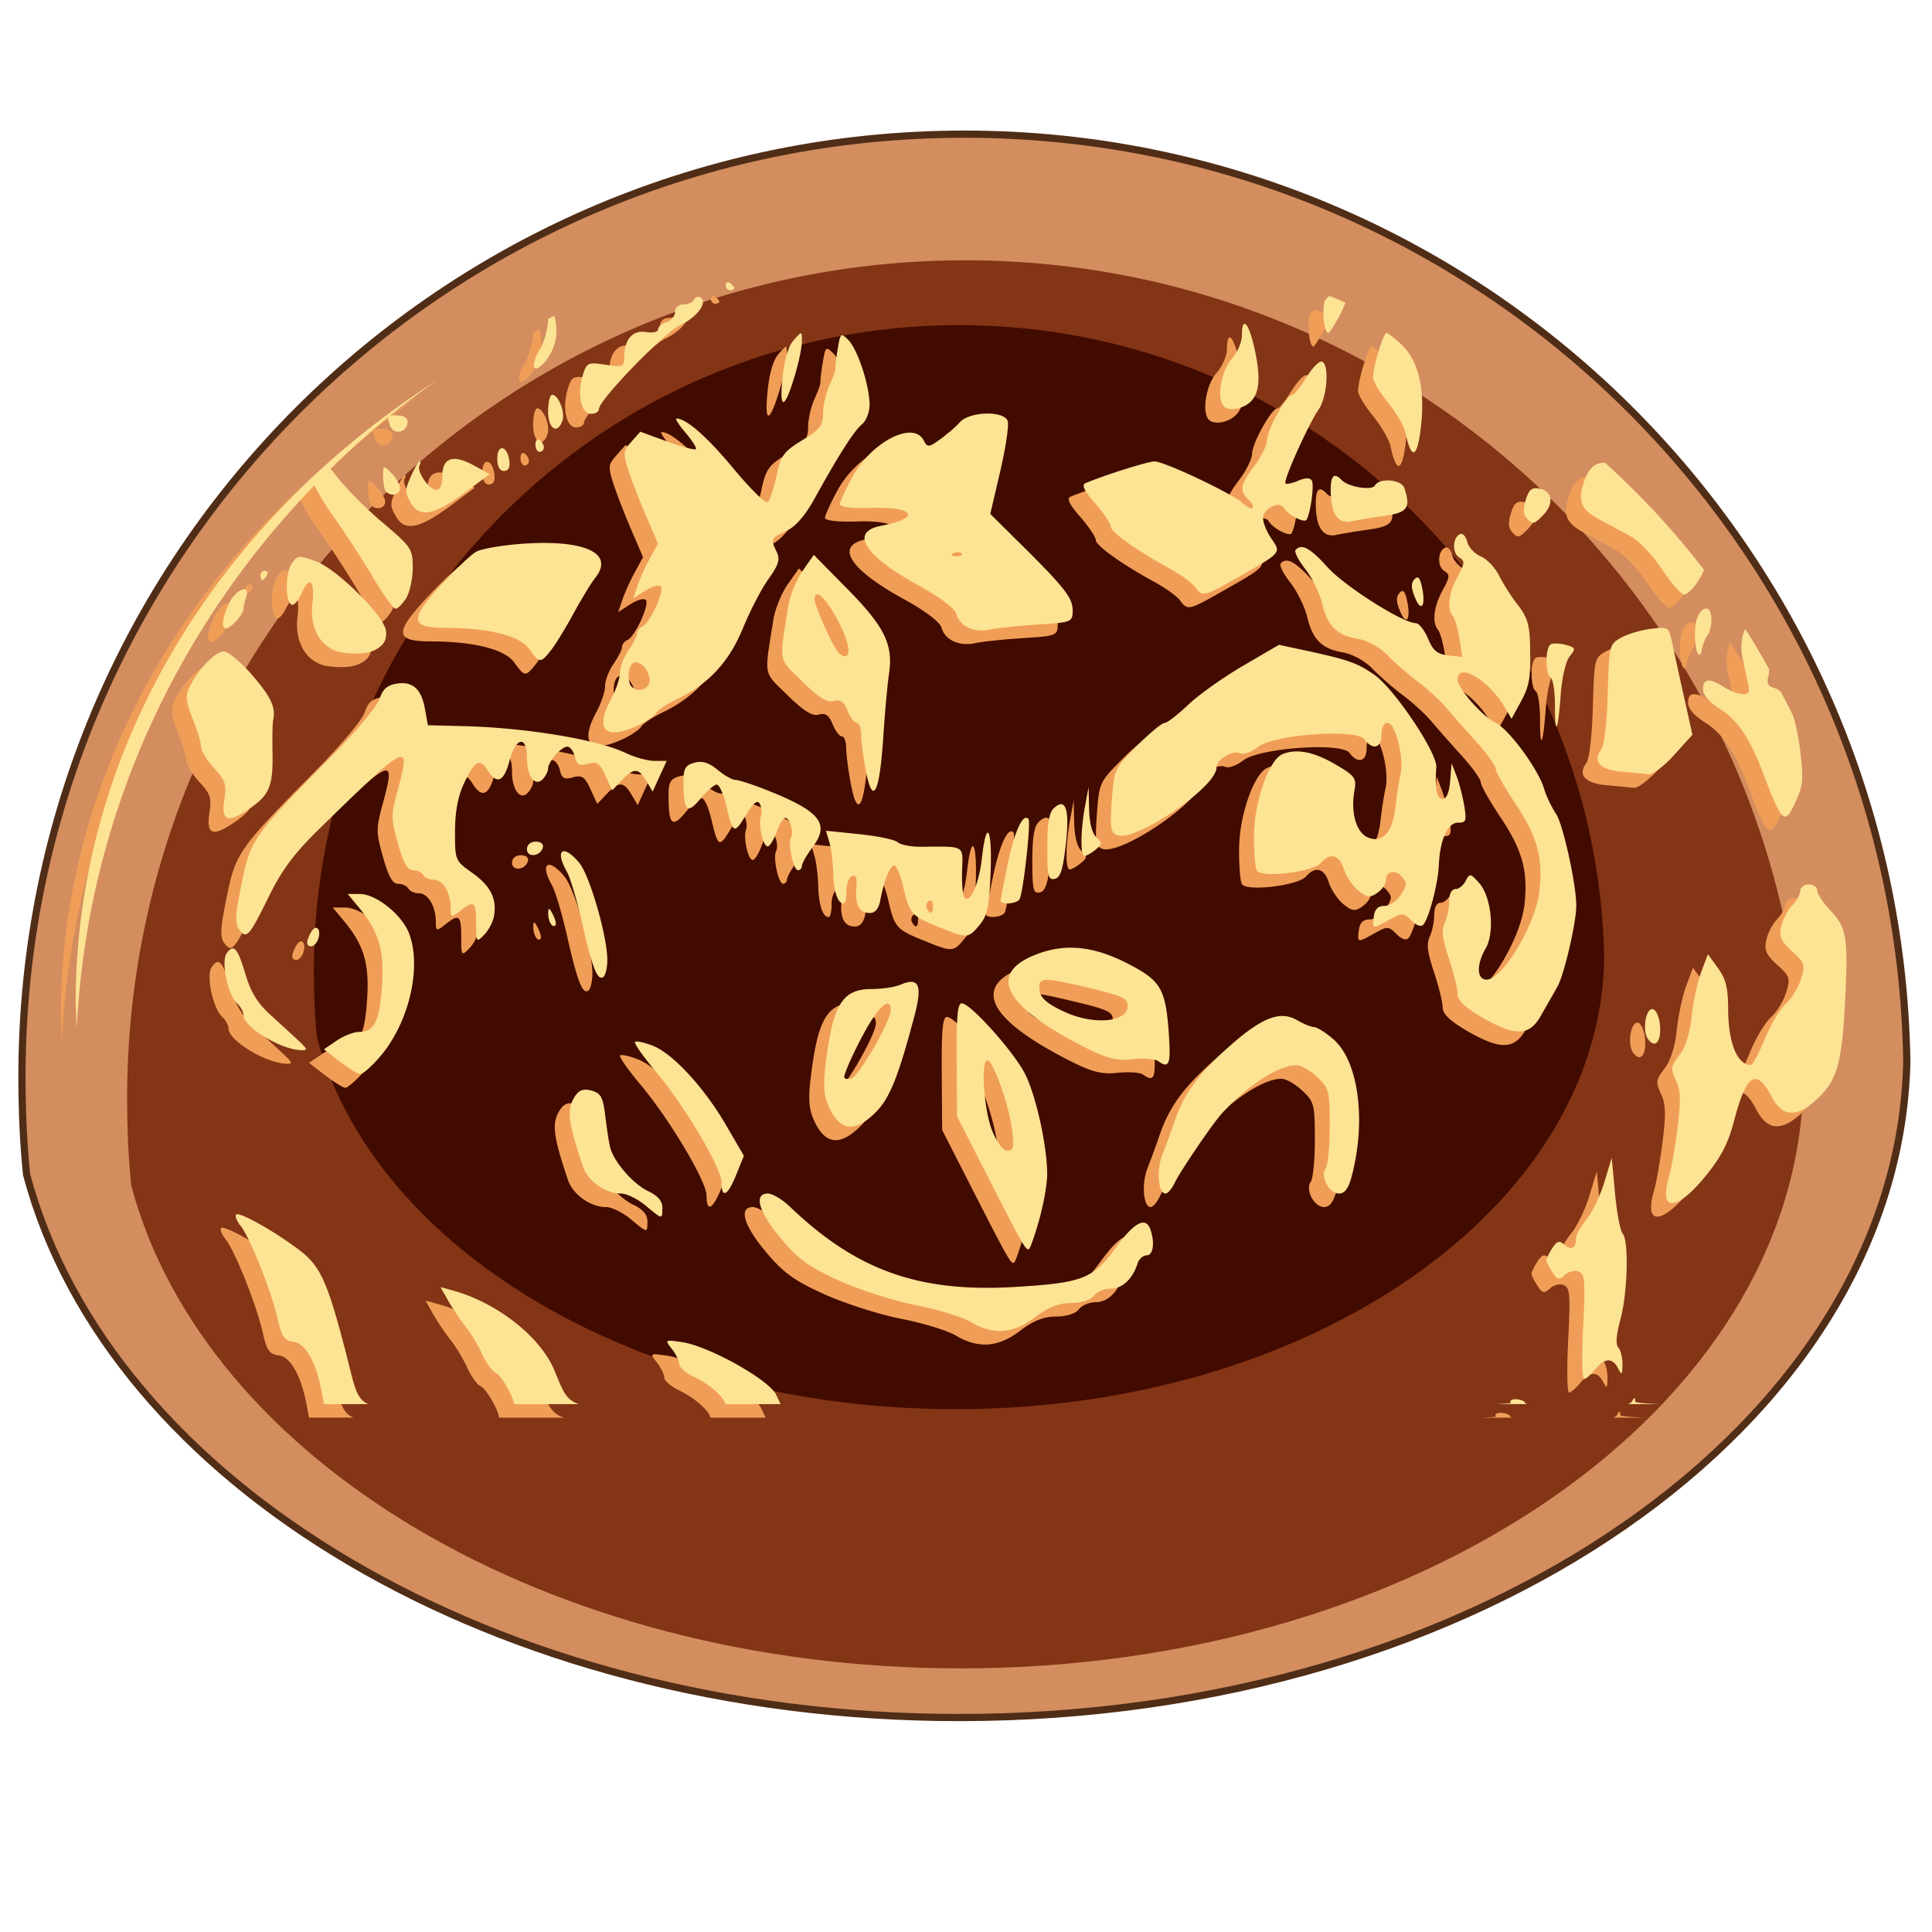 <?xml version="1.0" encoding="UTF-8" standalone="no"?>
<!-- Created with Inkscape (http://www.inkscape.org/) -->

<svg
   xmlns:dc="http://purl.org/dc/elements/1.1/"
   xmlns:cc="http://creativecommons.org/ns#"
   xmlns:rdf="http://www.w3.org/1999/02/22-rdf-syntax-ns#"
   xmlns:svg="http://www.w3.org/2000/svg"
   xmlns="http://www.w3.org/2000/svg"
   xmlns:sodipodi="http://sodipodi.sourceforge.net/DTD/sodipodi-0.dtd"
   xmlns:inkscape="http://www.inkscape.org/namespaces/inkscape"
   id="svg2"
   sodipodi:docname="pitr-bakery-buns.svg"
   inkscape:export-filename="C:\joanna\Gfx\drawings_vector\nature_plants\fruits\papapishu_window.png"
   viewBox="0 0 128 128"
   sodipodi:version="0.32"
   inkscape:export-xdpi="90"
   version="1.0"
   inkscape:output_extension="org.inkscape.output.svg.inkscape"
   inkscape:export-ydpi="90"
   inkscape:version="0.91 r13725">
  <defs
     id="defs16">
    <filter
       inkscape:label="Blotting Paper"
       inkscape:menu="Textures"
       inkscape:menu-tooltip="Inkblot on blotting paper"
       height="1.3"
       y="-0.15"
       width="1.3"
       x="-0.15"
       style="color-interpolation-filters:sRGB;"
       id="filter4366">
      <feGaussianBlur
         stdDeviation="3"
         in="SourceGraphic"
         result="result1"
         id="feGaussianBlur4368" />
      <feTurbulence
         type="turbulence"
         baseFrequency="0.05"
         numOctaves="5"
         result="result0"
         id="feTurbulence4370" />
      <feDisplacementMap
         in2="result0"
         in="result1"
         xChannelSelector="R"
         yChannelSelector="G"
         scale="3"
         result="result2"
         id="feDisplacementMap4372" />
      <feBlend
         result="result5"
         in="result2"
         mode="multiply"
         in2="result2"
         id="feBlend4374" />
      <feGaussianBlur
         stdDeviation="5"
         in="result2"
         result="result4"
         id="feGaussianBlur4376" />
      <feComposite
         operator="arithmetic"
         in2="result5"
         in="result4"
         k2="0.25"
         k3="1"
         k1="1"
         id="feComposite4378" />
      <feComposite
         operator="in"
         in2="result2"
         id="feComposite4380" />
    </filter>
    <filter
       inkscape:label="Blotting Paper"
       inkscape:menu="Textures"
       inkscape:menu-tooltip="Inkblot on blotting paper"
       height="1.3"
       y="-0.15"
       width="1.3"
       x="-0.15"
       style="color-interpolation-filters:sRGB"
       id="filter4366-1">
      <feGaussianBlur
         stdDeviation="3"
         in="SourceGraphic"
         result="result1"
         id="feGaussianBlur4368-1" />
      <feTurbulence
         type="turbulence"
         baseFrequency="0.05"
         numOctaves="5"
         result="result0"
         id="feTurbulence4370-5" />
      <feDisplacementMap
         in2="result0"
         in="result1"
         xChannelSelector="R"
         yChannelSelector="G"
         scale="3"
         result="result2"
         id="feDisplacementMap4372-4" />
      <feBlend
         result="result5"
         in="result2"
         mode="multiply"
         in2="result2"
         id="feBlend4374-1" />
      <feGaussianBlur
         stdDeviation="5"
         in="result2"
         result="result4"
         id="feGaussianBlur4376-1" />
      <feComposite
         k4="0"
         operator="arithmetic"
         in2="result5"
         in="result4"
         k2="0.25"
         k3="1"
         k1="1"
         id="feComposite4378-5" />
      <feComposite
         operator="in"
         in2="result2"
         id="feComposite4380-4" />
    </filter>
  </defs>
  <sodipodi:namedview
     id="base"
     inkscape:zoom="2.1054688"
     borderopacity="1.0"
     inkscape:current-layer="layer2"
     inkscape:cx="58.994816"
     inkscape:cy="96.517357"
     borderlayer="true"
     showgrid="true"
     inkscape:guide-bbox="true"
     inkscape:snap-global="false"
     showguides="true"
     bordercolor="#666666"
     inkscape:window-x="-8"
     guidetolerance="10"
     objecttolerance="10000"
     inkscape:window-y="-8"
     inkscape:window-width="1366"
     inkscape:pageopacity="0.0"
     inkscape:pageshadow="2"
     pagecolor="#ffffff"
     gridtolerance="10"
     inkscape:document-units="px"
     inkscape:window-height="715"
     inkscape:window-maximized="1">
    <inkscape:grid
       id="grid7194"
       spacingx="8px"
       enabled="true"
       spacingy="8px"
       visible="true"
       type="xygrid" />
  </sodipodi:namedview>
  <g
     inkscape:groupmode="layer"
     id="layer2"
     inkscape:label="PAN"
     style="display:inline">
    <g
       id="g4666"
       transform="matrix(1.07,0,0,1.07,-4.002,-4.369)">
      <path
         id="path7509"
         style="fill:#d38d5f;fill-opacity:1;fill-rule:evenodd;stroke:#502d16;stroke-width:0.446;stroke-linecap:round;stroke-linejoin:round;stroke-miterlimit:4;stroke-dasharray:none"
         d="m 63.458,12.39 c -32.235,0 -58.358,26.129 -58.358,58.364 0,2.005 0.079,4.026 0.279,5.986 0.003,0.015 -0.004,0.03 0,0.045 5.085,19.148 29.023,33.646 57.752,33.646 32.101,0 58.171,-18.123 58.676,-40.613 C 121.303,38.029 95.366,12.39 63.458,12.39 Z"
         inkscape:connector-curvature="0" />
      <path
         transform="matrix(1.321,0,0,1.321,-131.614,-554.777)"
         inkscape:connector-curvature="0"
         d="m 147.708,435.259 c -21.7,0 -39.286,17.59 -39.286,39.29 0,1.35 0.053,2.71 0.188,4.03 0.002,0.01 -0.003,0.02 0,0.03 3.423,12.89 19.538,22.65 38.878,22.65 21.61,0 39.16,-12.2 39.5,-27.34 -0.34,-21.4 -17.8,-38.66 -39.28,-38.66 z"
         style="fill:#9e603b;fill-opacity:1;fill-rule:evenodd;stroke:none;stroke-width:2.8;stroke-linecap:round;stroke-linejoin:round;stroke-miterlimit:4;stroke-dasharray:none;filter:url(#filter4366)"
         id="path4158" />
      <path
         transform="matrix(1.017,0,0,1.017,-87.095,-418.444)"
         inkscape:connector-curvature="0"
         d="m 147.708,435.259 c -21.7,0 -39.286,17.59 -39.286,39.29 0,1.35 0.053,2.71 0.188,4.03 0.002,0.01 -0.003,0.02 0,0.03 3.423,12.89 19.538,22.65 38.878,22.65 21.61,0 39.16,-12.2 39.5,-27.34 -0.34,-21.4 -17.8,-38.66 -39.28,-38.66 z"
         style="fill:#803300;fill-opacity:1;fill-rule:evenodd;stroke:none;stroke-width:2.8;stroke-linecap:round;stroke-linejoin:round;stroke-miterlimit:4;stroke-dasharray:none;filter:url(#filter4366-1)"
         id="path4158-3" />
      <path
         inkscape:connector-curvature="0"
         id="path4430"
         d="m 47.831,22.414 c -0.048,0.023 -0.075,0.08 -0.075,0.165 0,0.171 0.117,0.313 0.261,0.313 0.144,0 0.264,-0.059 0.264,-0.131 0,-0.071 -0.12,-0.21 -0.264,-0.31 -0.072,-0.05 -0.138,-0.061 -0.186,-0.038 z m 37.302,0.827 c -0.099,0.08 -0.202,0.161 -0.261,0.267 -0.232,0.416 -0.079,2.034 0.191,2.034 0.057,0 0.35,-0.447 0.65,-0.992 0.174,-0.317 0.312,-0.626 0.412,-0.891 a 55.127,47.893 0 0 0 -0.992,-0.418 z M 45.98,23.316 c -0.074,0.023 -0.14,0.077 -0.186,0.16 -0.09,0.165 -0.393,0.299 -0.673,0.299 -0.291,0 -0.508,0.202 -0.508,0.47 0,0.258 -0.237,0.539 -0.525,0.624 -0.288,0.085 -0.525,0.285 -0.525,0.447 0,0.161 -0.34,0.237 -0.754,0.168 -0.83,-0.137 -1.34,0.461 -1.34,1.567 0,0.579 -0.098,0.618 -1.155,0.456 -1.09,-0.168 -1.171,-0.133 -1.413,0.647 -0.364,1.173 -0.106,2.394 0.505,2.394 0.271,0 0.493,-0.133 0.493,-0.296 0,-0.563 4.061,-4.753 5.048,-5.208 1.02,-0.47 1.7,-1.386 1.256,-1.694 -0.067,-0.047 -0.149,-0.055 -0.223,-0.032 z m -8.837,1.161 a 55.127,47.893 0 0 0 -0.389,0.191 c -0.004,0.567 -0.233,1.412 -0.511,1.886 -0.678,1.156 -0.35,1.649 0.424,0.638 0.369,-0.482 0.609,-1.174 0.606,-1.741 -0.002,-0.339 -0.058,-0.682 -0.131,-0.975 z m 42.71,0.505 c -0.086,0.043 -0.142,0.277 -0.142,0.72 0,0.412 -0.293,1.081 -0.653,1.485 -0.629,0.707 -0.912,2.386 -0.482,2.869 0.318,0.357 1.217,0.205 1.703,-0.29 0.557,-0.567 0.606,-1.621 0.162,-3.484 -0.217,-0.91 -0.446,-1.371 -0.589,-1.3 z m 8.808,0.56 c -0.196,0 -0.83,2.105 -0.83,2.756 0,0.225 0.415,0.92 0.926,1.546 0.51,0.626 0.999,1.471 1.085,1.877 0.38,1.798 0.761,1.571 0.978,-0.58 0.222,-2.209 -0.204,-3.918 -1.221,-4.88 -0.418,-0.395 -0.839,-0.72 -0.937,-0.72 z m -36.255,0.023 c -0.065,-0.007 -0.194,0.138 -0.45,0.426 -0.339,0.383 -0.576,1.182 -0.691,2.347 -0.202,2.059 0.135,1.959 0.786,-0.232 0.23,-0.775 0.418,-1.697 0.418,-2.051 0,-0.32 8.32e-4,-0.483 -0.064,-0.49 z m 2.498,0.139 c -0.087,0.072 -0.136,0.328 -0.22,0.833 -0.097,0.579 -0.161,1.124 -0.142,1.21 0.018,0.086 -0.144,0.545 -0.363,1.021 -0.219,0.476 -0.4,1.263 -0.4,1.747 0,0.751 -0.189,0.994 -1.291,1.668 -1.159,0.709 -1.323,0.938 -1.599,2.228 -0.169,0.791 -0.412,1.512 -0.545,1.604 -0.133,0.093 -1.084,-0.843 -2.109,-2.077 -1.643,-1.978 -2.92,-3.099 -3.528,-3.099 -0.106,0 0.147,0.398 0.56,0.882 0.413,0.484 0.699,0.938 0.635,1.01 -0.064,0.071 -0.866,-0.141 -1.779,-0.473 l -1.66,-0.606 -0.551,0.621 c -0.509,0.572 -0.526,0.706 -0.2,1.729 0.194,0.61 0.69,1.891 1.1,2.846 l 0.746,1.735 -0.502,0.917 c -0.277,0.503 -0.623,1.266 -0.769,1.697 l -0.267,0.783 0.757,-0.485 c 0.415,-0.269 0.844,-0.386 0.955,-0.261 0.246,0.277 -0.673,2.276 -1.14,2.478 -0.184,0.08 -0.337,0.276 -0.337,0.435 0,0.16 -0.234,0.627 -0.522,1.039 -0.288,0.412 -0.525,1.027 -0.525,1.369 -5.2e-4,0.342 -0.238,1.057 -0.525,1.587 -1.075,1.982 -0.412,2.662 1.654,1.691 0.512,-0.24 1.011,-0.585 1.108,-0.763 0.098,-0.178 0.701,-0.574 1.34,-0.882 1.925,-0.927 3.182,-2.292 4.044,-4.395 0.431,-1.052 1.135,-2.409 1.567,-3.014 0.635,-0.891 0.734,-1.211 0.514,-1.674 -0.387,-0.812 -0.369,-0.853 0.595,-1.306 0.57,-0.268 1.168,-0.95 1.741,-1.99 1.475,-2.678 2.454,-4.214 2.945,-4.616 0.258,-0.212 0.47,-0.753 0.47,-1.201 0,-1.174 -0.732,-3.423 -1.306,-4.007 -0.235,-0.239 -0.363,-0.353 -0.45,-0.281 z m 29.718,1.607 c -0.18,0.001 -0.606,0.464 -0.949,1.03 -0.343,0.566 -0.724,1.027 -0.844,1.027 -0.351,0 -1.546,2.141 -1.558,2.791 -0.006,0.327 -0.357,1.053 -0.783,1.613 -0.877,1.153 -0.949,1.544 -0.377,2.077 0.22,0.205 0.336,0.441 0.261,0.525 -0.075,0.084 -0.342,-0.045 -0.595,-0.287 -0.608,-0.582 -4.87,-2.598 -5.481,-2.594 -0.401,0.003 -2.927,0.797 -4.256,1.338 -0.272,0.111 -0.114,0.447 0.589,1.256 0.529,0.609 0.96,1.256 0.96,1.436 0,0.342 1.641,1.51 3.679,2.62 0.655,0.357 1.35,0.862 1.541,1.12 0.469,0.635 0.522,0.622 2.698,-0.615 2.669,-1.518 2.65,-1.493 2.034,-2.373 -0.286,-0.409 -0.519,-0.983 -0.519,-1.274 0,-0.582 1.012,-1.094 1.274,-0.644 0.259,0.445 1.299,0.985 1.427,0.74 0.25,-0.478 0.473,-2.136 0.322,-2.411 -0.105,-0.191 -0.393,-0.192 -0.841,0 -0.375,0.161 -0.733,0.234 -0.795,0.165 -0.147,-0.166 1.426,-3.669 2.051,-4.567 0.563,-0.808 0.681,-2.977 0.162,-2.974 z m -53.172,0.174 a 55.127,47.893 0 0 0 -0.16,0.099 c 0.065,-0.012 0.12,-0.043 0.16,-0.099 z m -1.468,0.911 A 55.127,47.893 0 0 0 7.502,66.92 55.127,47.893 0 0 0 7.572,68.583 56.374,53.381 0 0 1 22.287,34.968 c 0.266,0.551 0.638,1.185 1.091,1.816 0.732,1.022 1.861,2.751 2.507,3.844 0.646,1.093 1.285,1.987 1.422,1.987 0.137,0 0.431,-0.293 0.656,-0.653 0.224,-0.36 0.409,-1.207 0.409,-1.88 0,-1.177 -0.074,-1.286 -1.932,-2.858 -1.063,-0.899 -2.373,-2.24 -2.913,-2.98 -0.092,-0.126 -0.158,-0.181 -0.244,-0.29 a 56.374,53.381 0 0 1 3.566,-3.209 c -0.024,0.089 0.017,0.236 0.116,0.525 0.197,0.577 0.98,0.477 1.085,-0.139 0.049,-0.287 -0.154,-0.454 -0.586,-0.482 -0.27,-0.017 -0.415,-0.017 -0.511,0.009 a 56.374,53.381 0 0 1 3.029,-2.263 z m 7.024,0.972 c -0.139,0 -0.252,0.463 -0.252,1.03 0,1.081 0.585,1.456 0.888,0.569 0.178,-0.522 -0.25,-1.599 -0.635,-1.599 z m 26.86,1.161 c -0.64,0.018 -1.325,0.206 -1.628,0.548 -0.258,0.292 -0.813,0.771 -1.23,1.065 -0.691,0.488 -0.776,0.492 -0.992,0.058 -0.626,-1.256 -3.223,0.061 -4.416,2.24 -0.426,0.778 -0.775,1.546 -0.775,1.706 0,0.172 0.799,0.265 1.953,0.226 2.691,-0.09 3.09,0.631 0.609,1.103 -1.98,0.376 -1.077,1.84 2.272,3.679 1.369,0.752 2.28,1.442 2.382,1.802 0.215,0.76 1.099,1.163 2.083,0.949 0.432,-0.094 1.759,-0.234 2.948,-0.31 2.104,-0.135 2.161,-0.158 2.161,-0.882 0,-0.788 -0.512,-1.43 -3.403,-4.288 l -1.697,-1.68 0.618,-2.652 c 0.338,-1.458 0.545,-2.853 0.461,-3.099 -0.113,-0.331 -0.706,-0.482 -1.346,-0.464 z m -27.737,1.602 c -0.094,0.004 -0.16,0.124 -0.16,0.313 0,0.252 0.114,0.458 0.258,0.458 0.144,0 0.264,-0.126 0.264,-0.279 0,-0.152 -0.12,-0.358 -0.264,-0.458 -0.036,-0.024 -0.067,-0.036 -0.099,-0.035 z m -2.196,0.548 c -0.169,-0.028 -0.325,0.177 -0.325,0.638 0,0.495 0.147,0.763 0.415,0.763 0.273,0 0.383,-0.217 0.328,-0.641 -0.062,-0.471 -0.249,-0.732 -0.418,-0.76 z m -2.965,0.659 c -0.506,-0.006 -0.763,0.347 -0.763,1.056 0,0.556 -0.134,0.862 -0.377,0.862 -0.443,0 -1.233,-1.158 -1.036,-1.517 0.074,-0.135 0.076,-0.247 0.006,-0.247 -0.07,0 -0.312,0.419 -0.54,0.931 -0.377,0.851 -0.377,0.995 0.006,1.651 0.548,0.94 1.462,0.749 3.424,-0.714 l 1.451,-1.082 -0.992,-0.543 c -0.48,-0.262 -0.874,-0.394 -1.178,-0.397 z m 71.166,0.226 0,0.003 c -0.609,0.03 -0.944,0.383 -1.198,1.073 -0.468,1.269 -0.265,1.818 0.905,2.443 0.576,0.308 1.46,0.784 1.961,1.059 0.501,0.275 1.372,1.195 1.935,2.045 0.563,0.85 1.178,1.546 1.364,1.546 0.186,0 0.581,-0.386 0.879,-0.856 0.157,-0.248 0.261,-0.463 0.345,-0.673 a 55.127,47.893 0 0 0 -6.13,-6.632 c -0.019,2.97e-4 -0.043,-0.01 -0.061,-0.009 z m -75.527,0.299 c -0.067,0.026 -0.07,0.206 -0.07,0.563 0,0.403 0.081,0.82 0.177,0.928 0.304,0.342 0.873,0.211 0.873,-0.2 0,-0.218 -0.237,-0.635 -0.525,-0.928 -0.255,-0.26 -0.388,-0.388 -0.456,-0.363 z m 58.81,0.537 0,0.003 c -0.14,0.07 -0.206,0.359 -0.206,0.873 0,1.432 0.44,2.106 1.262,1.929 0.386,-0.083 1.321,-0.238 2.077,-0.342 1.415,-0.196 1.633,-0.506 1.216,-1.729 -0.18,-0.527 -1.544,-0.643 -1.813,-0.154 -0.187,0.34 -1.66,0.097 -2.074,-0.342 -0.113,-0.12 -0.212,-0.198 -0.296,-0.232 -0.063,-0.025 -0.119,-0.029 -0.165,-0.006 z m 12.444,0.754 c -0.277,0.02 -0.414,0.214 -0.566,0.702 -0.171,0.551 -0.158,0.911 0.041,1.134 0.38,0.427 0.452,0.417 1.018,-0.16 0.683,-0.695 0.604,-1.477 -0.165,-1.642 -0.129,-0.027 -0.236,-0.042 -0.328,-0.035 z m -4.63,2.835 0,0.003 c -0.471,0.176 -0.516,1.159 -0.067,1.442 0.366,0.23 0.357,0.359 -0.102,1.204 -0.548,1.011 -0.663,1.977 -0.287,2.434 0.127,0.154 0.311,0.786 0.409,1.404 l 0.177,1.123 -0.865,-0.093 c -0.682,-0.074 -0.95,-0.296 -1.259,-1.044 -0.216,-0.523 -0.56,-0.952 -0.763,-0.955 -0.818,-0.015 -4.411,-2.295 -5.463,-3.467 -1.071,-1.193 -1.604,-1.48 -1.976,-1.062 -0.093,0.104 0.175,0.634 0.598,1.175 0.423,0.541 0.895,1.494 1.044,2.118 0.34,1.418 0.904,1.983 2.214,2.208 0.598,0.103 1.363,0.525 1.834,1.013 0.444,0.46 1.296,1.202 1.892,1.648 0.596,0.445 1.382,1.165 1.749,1.602 0.367,0.436 1.208,1.389 1.866,2.115 0.658,0.726 1.195,1.474 1.195,1.662 0,0.189 0.545,1.156 1.21,2.15 1.373,2.052 1.731,3.361 1.494,5.443 -0.234,2.062 -2.272,5.466 -3.273,5.466 -0.606,0 -0.631,-0.936 -0.052,-1.929 0.58,-0.995 0.355,-3.213 -0.412,-4.065 -0.529,-0.588 -0.583,-0.597 -0.827,-0.116 -0.143,0.283 -0.435,0.516 -0.644,0.516 -0.233,0 -0.377,0.291 -0.377,0.754 0,0.415 -0.126,1.018 -0.279,1.338 -0.211,0.442 -0.146,0.967 0.264,2.199 0.296,0.89 0.537,1.875 0.537,2.19 0,0.4 0.457,0.838 1.509,1.448 2.04,1.183 2.921,1.168 3.624,-0.058 0.301,-0.525 0.772,-1.351 1.047,-1.837 0.416,-0.733 1.16,-3.925 1.169,-5.005 0.009,-1.279 -0.809,-5.019 -1.242,-5.678 -0.293,-0.445 -0.624,-1.137 -0.737,-1.535 -0.341,-1.208 -2.198,-3.744 -3.023,-4.129 -0.792,-0.369 -2.347,-2.133 -2.347,-2.663 0,-1.117 1.911,-0.004 2.916,1.7 l 0.424,0.72 0.534,-0.978 c 0.591,-1.084 0.656,-1.473 0.612,-3.65 -0.024,-1.18 -0.182,-1.686 -0.751,-2.414 -0.396,-0.506 -0.92,-1.326 -1.166,-1.822 -0.246,-0.496 -0.76,-1.033 -1.14,-1.195 -0.38,-0.162 -0.753,-0.565 -0.83,-0.894 -0.076,-0.328 -0.273,-0.548 -0.435,-0.487 z m -56.634,0.551 c -0.409,-0.003 -0.853,0.012 -1.326,0.044 -1.319,0.086 -2.667,0.318 -2.997,0.516 -0.33,0.198 -1.3,1.122 -2.159,2.051 -1.959,2.121 -1.904,2.643 0.279,2.646 2.667,0.003 4.594,0.484 5.179,1.294 0.654,0.907 0.712,0.912 1.352,0.102 0.288,-0.364 0.918,-1.39 1.401,-2.28 0.483,-0.891 1.097,-1.898 1.364,-2.237 1.023,-1.301 -0.23,-2.117 -3.093,-2.135 z m 25.543,0.577 0,0.003 c 0.091,0.004 0.168,0.032 0.212,0.081 0.087,0.098 -0.066,0.167 -0.342,0.154 -0.305,-0.015 -0.369,-0.083 -0.16,-0.177 0.094,-0.043 0.199,-0.065 0.29,-0.061 z m -8.933,0.162 -0.696,0.992 c -0.383,0.546 -0.781,1.53 -0.885,2.185 -0.57,3.599 -0.648,3.173 0.873,4.668 1.003,0.986 1.537,1.317 1.938,1.204 0.413,-0.117 0.631,0.035 0.859,0.598 0.168,0.415 0.427,0.754 0.574,0.754 0.147,0 0.267,0.326 0.267,0.722 0,0.397 0.131,1.404 0.29,2.237 0.425,2.225 0.85,1.425 1.076,-2.016 0.103,-1.571 0.262,-3.341 0.354,-3.937 0.282,-1.835 -0.255,-2.942 -2.544,-5.266 l -2.106,-2.141 z m -31.851,0.131 c -0.203,0.021 -0.316,0.156 -0.49,0.424 -0.409,0.627 -0.379,2.48 0.041,2.536 0.144,0.019 0.417,-0.318 0.606,-0.749 0.473,-1.075 0.814,-0.718 0.647,0.679 -0.194,1.625 0.621,2.891 1.961,3.043 1.193,0.136 1.913,-0.02 2.379,-0.516 0.203,-0.216 0.283,-0.629 0.189,-0.963 -0.289,-1.024 -3.084,-3.742 -4.306,-4.187 -0.534,-0.194 -0.825,-0.288 -1.027,-0.267 z m -2.135,0.85 c -0.153,0 -0.279,0.134 -0.279,0.296 0,0.162 0.052,0.293 0.116,0.293 0.064,0 0.189,-0.131 0.279,-0.293 0.089,-0.162 0.037,-0.296 -0.116,-0.296 z m 71.314,0.426 c -0.044,0.015 -0.091,0.053 -0.145,0.113 -0.216,0.242 -0.202,0.544 0.049,1.146 0.395,0.946 0.677,0.462 0.415,-0.711 -0.094,-0.423 -0.188,-0.592 -0.319,-0.548 z m -72.579,0.728 c -0.242,-0.026 -0.712,0.328 -0.972,0.894 -0.661,1.436 -0.38,2.012 0.499,1.024 0.226,-0.254 0.412,-0.577 0.412,-0.714 0,-0.137 0.072,-0.458 0.16,-0.714 0.11,-0.322 0.047,-0.475 -0.099,-0.49 z m 35.402,0.316 c 0.199,-0.099 0.664,0.412 1.213,1.384 0.763,1.352 1.01,2.446 0.551,2.446 -0.126,0 -0.349,-0.166 -0.493,-0.368 -0.393,-0.551 -1.375,-2.803 -1.375,-3.154 0,-0.174 0.038,-0.275 0.104,-0.308 z M 108.497,42.604 c -0.272,-0.049 -0.65,0.398 -0.714,1.146 -0.103,1.206 0.228,2.306 0.412,1.369 0.064,-0.324 0.224,-0.717 0.354,-0.87 0.13,-0.154 0.235,-0.593 0.235,-0.978 0,-0.431 -0.124,-0.638 -0.287,-0.667 z m -2.852,1.198 c -0.158,0.003 -0.357,0.025 -0.621,0.058 -0.614,0.078 -1.446,0.328 -1.845,0.554 -0.713,0.403 -0.728,0.462 -0.812,3.438 -0.051,1.782 -0.213,3.205 -0.397,3.455 -0.558,0.756 -0.098,1.278 1.236,1.396 0.692,0.061 1.459,0.133 1.703,0.162 0.244,0.029 0.949,-0.51 1.57,-1.198 l 1.129,-1.25 -0.557,-2.504 c -0.306,-1.376 -0.634,-2.883 -0.731,-3.348 -0.126,-0.6 -0.2,-0.77 -0.673,-0.763 z m 5.24,0.073 c -0.219,0.362 -0.321,1.127 -0.165,1.834 0.088,0.402 0.233,1.066 0.322,1.471 0.129,0.589 0.066,0.731 -0.325,0.722 -0.269,-0.006 -0.783,-0.201 -1.143,-0.432 -0.904,-0.581 -1.311,-0.54 -1.311,0.128 0,0.36 0.399,0.818 1.097,1.253 1.021,0.637 1.807,1.796 2.559,3.775 1.288,3.388 1.399,3.475 2.161,1.749 0.378,-0.856 0.411,-1.327 0.197,-3.017 -0.11,-0.869 -0.258,-1.534 -0.426,-2.103 a 55.127,47.893 0 0 0 -0.775,-1.5 c -0.118,-0.101 -0.24,-0.184 -0.374,-0.223 -0.435,-0.128 -0.518,-0.303 -0.377,-0.804 0.029,-0.101 0.036,-0.23 0.032,-0.374 A 55.127,47.893 0 0 0 110.885,43.875 Z M 99.193,44.766 c -0.168,-0.003 -0.306,0.016 -0.374,0.064 -0.329,0.23 -0.322,1.819 0.012,2.051 0.144,0.1 0.264,0.859 0.264,1.686 0,2.011 0.182,1.699 0.357,-0.615 0.084,-1.106 0.313,-2.087 0.56,-2.394 0.388,-0.482 0.369,-0.533 -0.261,-0.711 -0.187,-0.053 -0.386,-0.078 -0.554,-0.081 l -0.003,0 z m -17.182,0.081 -2.246,1.311 c -1.235,0.722 -2.76,1.81 -3.392,2.417 -0.631,0.607 -1.288,1.11 -1.459,1.117 -0.171,0.007 -0.941,0.648 -1.712,1.425 -1.378,1.388 -1.406,1.443 -1.543,3.366 -0.118,1.654 -0.07,1.986 0.305,2.147 1.107,0.477 6.177,-2.954 6.177,-4.181 0,-0.512 0.976,-1.097 1.474,-0.882 0.213,0.092 0.703,-0.085 1.091,-0.392 0.991,-0.782 6.097,-1.148 6.595,-0.473 0.51,0.691 1.056,0.543 1.056,-0.287 0,-0.449 0.146,-0.737 0.38,-0.737 0.489,0 1.032,2.195 0.795,3.215 -0.097,0.418 -0.237,1.313 -0.31,1.99 -0.169,1.57 -0.806,2.277 -1.709,1.892 -0.727,-0.311 -1.076,-1.536 -0.83,-2.919 0.135,-0.757 0.03,-0.896 -1.21,-1.619 -1.328,-0.774 -2.41,-0.978 -3.264,-0.609 -0.818,0.353 -1.717,2.901 -1.744,4.944 -0.013,1.041 0.061,2.051 0.168,2.246 0.266,0.484 3.46,0.111 3.972,-0.464 0.587,-0.66 1.13,-0.516 1.416,0.377 0.143,0.445 0.546,1.047 0.897,1.335 0.533,0.438 0.724,0.46 1.169,0.148 0.292,-0.205 0.528,-0.531 0.528,-0.725 0,-0.602 0.555,-0.773 0.975,-0.302 0.358,0.403 0.355,0.519 -0.032,1.137 -0.237,0.379 -0.695,0.691 -1.015,0.691 -0.405,0 -0.606,0.201 -0.664,0.661 -0.1,0.79 -0.095,0.791 0.975,0.191 0.783,-0.439 0.876,-0.435 1.355,0.052 0.309,0.315 0.608,0.413 0.743,0.25 0.357,-0.435 0.902,-2.535 0.952,-3.659 0.07,-1.591 0.545,-2.649 1.19,-2.649 0.501,0 0.542,-0.112 0.383,-1.062 -0.097,-0.584 -0.313,-1.411 -0.479,-1.839 l -0.299,-0.775 -0.093,1.1 c -0.059,0.717 -0.222,1.105 -0.467,1.105 -0.364,0 -0.484,-0.615 -0.389,-1.967 0.063,-0.885 -2.603,-4.857 -3.836,-5.716 -1.059,-0.738 -1.585,-0.924 -4.236,-1.5 l -1.665,-0.357 0,-0.003 z m -65.338,0.415 c -0.539,0 -1.653,1.17 -2.15,2.257 -0.231,0.505 -0.182,0.903 0.226,1.915 0.283,0.702 0.516,1.482 0.519,1.735 0.003,0.253 0.365,0.847 0.804,1.32 0.702,0.755 0.779,0.993 0.632,1.967 -0.2,1.332 0.225,1.465 1.619,0.496 1.182,-0.821 1.403,-1.374 1.367,-3.409 -0.017,-0.945 -4.9e-4,-1.849 0.035,-2.011 0.177,-0.801 -0.103,-1.414 -1.268,-2.779 -0.699,-0.819 -1.502,-1.491 -1.784,-1.491 z m 25.485,0.67 c 0.382,-0.04 0.882,0.554 0.882,1.134 0,0.541 -0.758,0.777 -1.134,0.354 -0.27,-0.303 -0.207,-1.218 0.099,-1.43 0.048,-0.033 0.099,-0.052 0.154,-0.058 z m -14.135,1.32 c -0.196,-0.04 -0.419,-0.036 -0.673,0.006 -0.561,0.093 -0.848,0.353 -1.027,0.931 -0.137,0.442 -1.473,2.039 -2.965,3.548 -4.844,4.897 -5.024,5.153 -5.579,7.883 -0.397,1.954 -0.427,2.486 -0.157,2.852 0.461,0.624 0.619,0.447 1.839,-2.037 0.81,-1.65 1.574,-2.673 3.122,-4.187 5.494,-5.373 5.686,-5.473 4.88,-2.481 -0.449,1.662 -0.447,1.81 -0.006,3.389 0.337,1.202 0.59,1.651 0.934,1.651 0.26,0 0.546,0.131 0.635,0.293 0.089,0.162 0.387,0.296 0.661,0.296 0.559,0 1.039,0.815 1.039,1.761 0,0.587 0.036,0.599 0.583,0.168 0.862,-0.679 0.989,-0.579 0.989,0.766 0,1.182 0.017,1.204 0.496,0.717 0.273,-0.278 0.549,-0.806 0.612,-1.175 0.182,-1.073 -0.218,-1.862 -1.355,-2.669 -1.048,-0.743 -1.062,-0.774 -1.062,-2.527 0,-1.189 0.171,-2.154 0.519,-2.922 0.672,-1.48 1.007,-1.686 1.483,-0.923 0.581,0.933 1.023,0.753 1.372,-0.557 0.395,-1.483 1.079,-1.599 1.079,-0.183 0,1.157 0.522,1.832 1.001,1.294 0.169,-0.19 0.308,-0.475 0.308,-0.632 0,-0.424 0.819,-1.361 1.19,-1.361 0.177,0 0.387,0.28 0.467,0.624 0.116,0.501 0.279,0.588 0.809,0.438 0.555,-0.157 0.732,-0.036 1.085,0.731 l 0.421,0.914 0.586,-0.618 c 0.744,-0.786 1.047,-0.778 1.529,0.038 l 0.389,0.656 0.435,-0.952 0.435,-0.949 -0.757,0 c -0.418,0 -1.218,-0.219 -1.776,-0.487 C 39.843,50.719 35.398,49.981 31.525,49.884 L 29.312,49.829 29.126,48.813 c -0.172,-0.942 -0.514,-1.439 -1.103,-1.558 l 0,-0.003 z m 18.136,4.845 c -0.115,-1.4e-5 -0.229,0.019 -0.348,0.052 -0.561,0.158 -0.676,0.359 -0.676,1.19 0,1.813 0.224,2.038 1.047,1.047 0.403,-0.485 0.86,-0.882 1.013,-0.882 0.153,0 0.413,0.565 0.577,1.253 0.433,1.814 0.494,1.845 1.219,0.647 0.468,-0.774 0.72,-0.979 0.868,-0.711 0.114,0.207 0.144,0.554 0.07,0.772 -0.176,0.514 0.13,1.866 0.421,1.866 0.124,0 0.369,-0.396 0.548,-0.882 0.179,-0.486 0.42,-0.882 0.531,-0.882 0.284,0 0.551,0.878 0.368,1.21 -0.211,0.384 0.139,2.028 0.432,2.028 0.133,0 0.241,-0.123 0.241,-0.273 0,-0.149 0.299,-0.674 0.667,-1.166 1.086,-1.451 0.462,-2.216 -2.896,-3.543 -0.853,-0.337 -1.709,-0.612 -1.9,-0.612 -0.191,0 -0.685,-0.282 -1.1,-0.627 -0.398,-0.331 -0.738,-0.487 -1.082,-0.487 z m 24.061,1.555 -0.218,1.178 c -0.284,1.543 -0.298,3.09 -0.032,3.09 0.117,0 0.422,-0.172 0.679,-0.383 0.424,-0.349 0.428,-0.418 0.049,-0.772 -0.261,-0.243 -0.428,-0.897 -0.447,-1.749 l -0.032,-1.364 z m -1.689,1.065 c -0.124,-0.007 -0.278,0.076 -0.464,0.25 -0.293,0.273 -0.406,0.938 -0.406,2.423 0,1.79 0.06,2.036 0.461,1.95 0.354,-0.076 0.507,-0.556 0.685,-2.106 0.189,-1.651 0.097,-2.492 -0.276,-2.515 z m -2.17,0.838 c -0.332,-0.004 -0.784,1.096 -1.146,2.849 -0.239,1.157 -0.435,2.182 -0.435,2.28 0,0.282 1.002,0.209 1.163,-0.084 0.237,-0.431 0.72,-4.784 0.551,-4.973 -0.042,-0.047 -0.086,-0.069 -0.133,-0.07 l 0,-0.003 z m -12.403,0.804 0.209,0.708 c 0.115,0.389 0.222,1.235 0.238,1.883 0.029,1.171 0.279,1.915 0.644,1.915 0.105,0 0.186,-0.351 0.18,-0.78 -0.006,-0.429 0.15,-0.842 0.342,-0.917 0.249,-0.096 0.326,0.108 0.27,0.708 -0.098,1.052 0.182,1.578 0.833,1.578 0.337,0 0.55,-0.267 0.653,-0.809 0.233,-1.224 0.603,-2.135 0.868,-2.135 0.13,0 0.369,0.562 0.528,1.25 0.403,1.738 0.509,1.864 2.132,2.527 1.869,0.763 1.898,0.763 2.6,-0.075 0.504,-0.603 0.611,-1.108 0.696,-3.238 0.111,-2.788 -0.256,-3.434 -0.534,-0.937 -0.179,1.609 -0.728,2.861 -1.082,2.463 -0.107,-0.12 -0.173,-0.869 -0.148,-1.662 0.051,-1.608 0.22,-1.507 -2.542,-1.485 -0.625,0.004 -1.277,-0.122 -1.448,-0.281 -0.171,-0.159 -1.241,-0.383 -2.376,-0.499 l -2.063,-0.212 z m -17.968,0.679 c -0.322,0 -0.545,0.191 -0.545,0.464 0,0.541 0.816,0.461 0.981,-0.096 0.064,-0.216 -0.115,-0.368 -0.435,-0.368 z m 1.81,0.598 c -0.338,-0.062 -0.373,0.408 0.113,1.253 0.206,0.359 0.628,1.771 0.937,3.139 0.632,2.802 0.958,3.643 1.32,3.392 0.137,-0.095 0.25,-0.575 0.25,-1.065 0,-1.455 -1.086,-5.216 -1.732,-6 C 38.316,57.904 38.003,57.673 37.801,57.636 Z m 77.01,2.051 c -0.288,0 -0.525,0.18 -0.525,0.397 0,0.218 -0.224,0.622 -0.499,0.902 -0.275,0.28 -0.58,0.86 -0.676,1.288 -0.143,0.641 -0.023,0.914 0.673,1.552 0.792,0.726 0.823,0.834 0.545,1.729 -0.163,0.525 -0.586,1.21 -0.94,1.523 -0.354,0.313 -0.939,1.295 -1.3,2.182 -0.361,0.887 -0.751,1.61 -0.868,1.607 -0.84,-0.018 -1.387,-1.362 -1.398,-3.435 -0.007,-1.357 -0.138,-1.888 -0.632,-2.568 l -0.624,-0.859 -0.418,1.12 c -0.229,0.616 -0.493,1.846 -0.586,2.733 -0.109,1.041 -0.374,1.888 -0.754,2.385 -0.538,0.703 -0.559,0.839 -0.223,1.57 0.295,0.641 0.316,1.227 0.102,2.948 -0.147,1.181 -0.394,2.576 -0.545,3.099 -0.609,2.101 0.486,2.07 2.237,-0.064 1.005,-1.225 1.44,-2.063 1.805,-3.461 0.756,-2.901 1.376,-3.317 2.304,-1.549 0.71,1.353 1.62,1.378 2.959,0.075 1.168,-1.136 1.454,-2.272 1.642,-6.493 0.155,-3.473 0.048,-4.03 -0.969,-5.109 -0.433,-0.459 -0.783,-1.001 -0.783,-1.204 0,-0.203 -0.237,-0.368 -0.525,-0.368 z m -90.466,0.589 0.673,0.809 c 1.254,1.507 1.596,2.639 1.456,4.834 -0.141,2.207 -0.472,2.896 -1.401,2.896 -0.339,0 -0.972,0.242 -1.407,0.54 l -0.792,0.54 0.981,0.754 c 0.539,0.415 1.105,0.77 1.256,0.786 0.151,0.016 0.702,-0.469 1.227,-1.076 1.793,-2.074 2.61,-5.51 1.813,-7.63 -0.435,-1.159 -2.041,-2.452 -3.049,-2.452 l -0.757,0 z m 36.081,0.409 c 0.096,0.003 0.162,0.121 0.162,0.31 0,0.517 -0.156,0.591 -0.38,0.183 -0.083,-0.151 -0.03,-0.357 0.116,-0.458 0.037,-0.026 0.07,-0.036 0.102,-0.035 z m -23.605,0.519 c -0.042,-0.01 -0.055,0.081 -0.058,0.273 -0.007,0.496 0.264,0.943 0.45,0.734 0.061,-0.069 -0.009,-0.366 -0.162,-0.662 -0.114,-0.221 -0.187,-0.335 -0.229,-0.345 z M 22.45,62.388 c -0.043,-0.022 -0.094,-0.02 -0.148,0.006 -0.072,0.034 -0.151,0.115 -0.226,0.25 -0.321,0.57 -0.315,0.873 0.017,0.873 0.149,0 0.341,-0.203 0.426,-0.453 0.119,-0.349 0.059,-0.608 -0.07,-0.673 l 0,-0.003 z m 46.531,1.216 c -0.709,0.017 -1.401,0.171 -2.103,0.456 -2.93,1.189 -1.863,3.175 3.055,5.681 1.412,0.72 2.021,0.875 3.009,0.769 0.681,-0.074 1.389,-0.024 1.578,0.11 0.684,0.487 0.796,0.225 0.676,-1.584 -0.189,-2.839 -0.476,-3.36 -2.411,-4.378 -1.397,-0.735 -2.622,-1.082 -3.804,-1.053 z M 17.158,63.662 c -0.091,0.032 -0.186,0.127 -0.296,0.276 -0.377,0.511 0.044,2.553 0.641,3.11 0.215,0.201 0.392,0.532 0.392,0.734 0,0.724 2.254,2.104 3.534,2.164 0.467,0.022 0.45,-0.045 -0.171,-0.627 -0.383,-0.359 -1.17,-1.081 -1.747,-1.604 -0.735,-0.667 -1.177,-1.393 -1.483,-2.425 -0.371,-1.255 -0.597,-1.723 -0.87,-1.628 z m 50.396,1.938 c 0.377,-0.03 1.087,0.116 2.373,0.418 2.361,0.554 2.713,0.704 2.713,1.19 0,1.018 -2.097,1.208 -3.931,0.357 -1.067,-0.495 -1.461,-0.839 -1.523,-1.329 -0.051,-0.401 -0.007,-0.605 0.368,-0.635 z m -8.292,0.119 c -0.176,-0.007 -0.407,0.053 -0.696,0.177 -0.346,0.148 -1.151,0.267 -1.79,0.267 -1.837,0 -2.421,0.997 -2.866,4.9 -0.126,1.106 -0.063,1.755 0.235,2.402 0.688,1.495 1.599,1.608 2.869,0.354 0.886,-0.874 1.414,-2.179 2.423,-5.988 0.383,-1.448 0.353,-2.09 -0.174,-2.112 z m 3.11,1.329 c -0.265,8.9e-5 -0.337,0.797 -0.319,3.499 l 0.023,3.502 1.781,3.49 c 2.393,4.69 2.511,4.896 2.698,4.686 0.089,-0.1 0.375,-0.94 0.632,-1.866 0.257,-0.926 0.469,-2.149 0.47,-2.716 0.006,-1.745 -0.705,-4.95 -1.39,-6.264 -0.73,-1.4 -3.368,-4.332 -3.896,-4.332 z m -4.584,0.017 c 0.117,0.009 0.183,0.14 0.183,0.397 0,0.692 -1.994,4.143 -2.452,4.245 -0.236,0.052 -0.429,0.015 -0.429,-0.084 0,-0.358 1.122,-2.679 1.747,-3.615 0.421,-0.631 0.757,-0.956 0.952,-0.943 z m 47.407,0.354 c -0.464,-0.171 -0.727,1.314 -0.328,1.854 0.449,0.608 0.836,0.122 0.728,-0.914 -0.047,-0.453 -0.226,-0.876 -0.4,-0.94 z m -22.886,0.415 c -0.871,-0.046 -1.908,0.564 -3.487,1.979 -1.841,1.649 -2.701,2.843 -3.296,4.596 -0.192,0.567 -0.518,1.46 -0.728,1.984 -0.386,0.964 -0.272,2.431 0.191,2.431 0.136,0 0.391,-0.297 0.563,-0.661 0.331,-0.7 2.327,-3.642 2.901,-4.274 1.577,-1.737 3.54,-3.012 4.633,-3.012 0.282,0 0.861,0.33 1.288,0.734 0.738,0.698 0.777,0.85 0.78,3.017 0.001,1.256 -0.113,2.439 -0.252,2.631 -0.36,0.496 0.207,1.564 0.83,1.564 0.355,0 0.585,-0.323 0.789,-1.103 0.906,-3.466 0.404,-7.125 -1.161,-8.466 -0.471,-0.404 -0.998,-0.734 -1.172,-0.734 -0.174,0 -0.647,-0.194 -1.053,-0.429 -0.267,-0.155 -0.537,-0.243 -0.827,-0.258 z m -40.172,1.604 c -0.071,0.08 0.485,0.88 1.239,1.776 1.814,2.156 4.114,6.015 4.114,6.902 0,1.053 0.384,0.861 0.914,-0.458 l 0.47,-1.169 -1.073,-1.848 C 46.433,72.281 44.493,70.167 43.244,69.676 42.707,69.466 42.21,69.358 42.138,69.439 Z m 21.824,1.143 c 0.35,0 1.331,2.76 1.514,4.262 0.137,1.126 0.094,1.332 -0.279,1.332 -0.265,0 -0.645,-0.498 -0.949,-1.25 -0.513,-1.271 -0.717,-4.343 -0.287,-4.343 z m -24.85,1.813 c -0.3,-0.013 -0.504,0.113 -0.696,0.409 -0.526,0.809 -0.44,1.561 0.493,4.343 0.303,0.902 1.397,1.677 2.365,1.677 0.339,0 1.018,0.332 1.506,0.737 1.07,0.887 1.047,0.886 1.047,0.133 0,-0.408 -0.287,-0.74 -0.885,-1.021 -0.924,-0.434 -2.132,-1.828 -2.35,-2.716 -0.07,-0.284 -0.203,-1.146 -0.296,-1.915 -0.143,-1.187 -0.27,-1.427 -0.847,-1.59 -0.124,-0.035 -0.237,-0.054 -0.337,-0.058 z m 63.498,4.221 -0.461,1.52 c -0.254,0.835 -0.75,1.867 -1.103,2.295 -0.353,0.428 -0.644,0.95 -0.644,1.158 0,0.611 -0.315,0.789 -0.722,0.409 -0.304,-0.284 -0.454,-0.243 -0.746,0.206 -0.2,0.308 -0.366,0.643 -0.366,0.743 0,0.1 0.165,0.435 0.366,0.743 0.308,0.474 0.427,0.501 0.78,0.171 0.23,-0.215 0.616,-0.306 0.856,-0.203 0.384,0.166 0.415,0.57 0.27,3.418 -0.09,1.777 -0.066,3.232 0.052,3.232 0.118,0 0.43,-0.265 0.691,-0.589 0.584,-0.725 1.068,-0.752 1.419,-0.075 0.232,0.447 0.265,0.417 0.273,-0.235 0.004,-0.413 -0.11,-0.884 -0.255,-1.047 -0.178,-0.2 -0.134,-0.774 0.131,-1.752 0.448,-1.658 0.528,-4.869 0.133,-5.312 -0.145,-0.163 -0.358,-1.281 -0.47,-2.486 l -0.203,-2.193 z m -52.244,2.208 c -0.911,0 -0.581,1.138 0.812,2.794 1.085,1.289 1.753,1.77 3.635,2.617 1.268,0.57 3.4,1.248 4.738,1.509 1.338,0.261 2.857,0.726 3.374,1.033 1.395,0.829 2.623,0.739 3.978,-0.293 0.812,-0.619 1.469,-0.879 2.231,-0.882 0.636,-0.003 1.215,-0.187 1.407,-0.447 0.179,-0.243 0.649,-0.441 1.042,-0.441 0.72,0 1.364,-0.6 1.662,-1.546 0.089,-0.283 0.342,-0.516 0.563,-0.516 0.411,0 0.525,-0.761 0.241,-1.593 -0.286,-0.838 -0.997,-0.465 -2.156,1.129 -1.392,1.915 -2.045,2.168 -6.229,2.42 -5.947,0.357 -9.815,-1.021 -13.926,-4.958 -0.473,-0.453 -1.089,-0.824 -1.372,-0.824 z m -32.776,1.291 c -0.08,-0.016 -0.134,-0.014 -0.157,0.012 -0.081,0.091 0.047,0.405 0.281,0.696 0.575,0.714 1.92,4.088 2.292,5.75 0.253,1.129 0.413,1.357 0.995,1.433 0.742,0.097 1.4,1.282 1.735,3.11 l 0.139,0.746 2.748,0 C 24.832,91.529 24.755,90.692 24.197,88.541 23.098,84.306 22.645,83.308 21.374,82.344 20,81.302 18.152,80.23 17.59,80.115 Z m 12.499,4.5 0.487,0.859 c 0.267,0.472 0.748,1.188 1.073,1.593 0.325,0.405 0.787,1.174 1.027,1.709 0.24,0.535 0.613,1.048 0.827,1.14 0.332,0.143 1.1,1.469 1.14,1.947 l 4.018,0 c -0.809,-0.254 -0.994,-0.816 -1.523,-2.101 -0.848,-2.058 -3.552,-4.184 -6.273,-4.932 l -0.778,-0.215 z M 44.43,87.943 c -0.428,-0.036 -0.352,0.074 -0.015,0.502 0.252,0.32 0.458,0.745 0.458,0.943 0,0.198 0.44,0.567 0.981,0.818 0.869,0.405 1.814,1.248 1.877,1.657 l 3.418,0 -0.273,-0.577 c -0.441,-0.935 -4.176,-3.021 -5.843,-3.264 -0.264,-0.038 -0.461,-0.066 -0.603,-0.078 z m 59.59,3.548 c -0.033,7.43e-4 -0.085,0.074 -0.168,0.221 -0.034,0.061 -0.123,0.107 -0.238,0.151 l 1.99,0 c -0.968,-0.04 -1.537,-0.09 -1.538,-0.157 -0.001,-0.144 -0.013,-0.215 -0.046,-0.215 z m -7.288,0.073 c -0.291,-0.025 -0.461,0.08 -0.377,0.232 0.013,0.025 -0.528,0.045 -0.862,0.067 l 1.921,0 c -0.063,-0.017 -0.154,-0.032 -0.154,-0.049 0,-0.112 -0.237,-0.225 -0.528,-0.25 z"
         style="opacity:1;fill:#f09e57;fill-opacity:1;stroke:none;stroke-width:2.8;stroke-linecap:round;stroke-linejoin:round;stroke-miterlimit:4;stroke-dasharray:none;stroke-opacity:1" />
      <path
         style="opacity:1;fill:#fde394;fill-opacity:1;stroke:none;stroke-width:2.8;stroke-linecap:round;stroke-linejoin:round;stroke-miterlimit:4;stroke-dasharray:none;stroke-opacity:1"
         d="m 48.755,21.575 c -0.048,0.023 -0.075,0.08 -0.075,0.165 0,0.171 0.117,0.313 0.261,0.313 0.144,0 0.264,-0.059 0.264,-0.131 0,-0.071 -0.12,-0.21 -0.264,-0.31 -0.072,-0.05 -0.138,-0.061 -0.186,-0.038 z m 37.302,0.827 c -0.099,0.08 -0.202,0.161 -0.261,0.267 -0.232,0.416 -0.079,2.034 0.191,2.034 0.057,0 0.35,-0.447 0.65,-0.992 0.174,-0.317 0.312,-0.626 0.412,-0.891 a 55.127,47.893 0 0 0 -0.992,-0.418 z m -39.153,0.075 c -0.074,0.023 -0.14,0.077 -0.186,0.16 -0.09,0.165 -0.393,0.299 -0.673,0.299 -0.291,0 -0.508,0.202 -0.508,0.47 0,0.258 -0.237,0.539 -0.525,0.624 -0.288,0.085 -0.525,0.285 -0.525,0.447 0,0.161 -0.34,0.237 -0.754,0.168 -0.83,-0.137 -1.34,0.461 -1.34,1.567 0,0.579 -0.098,0.618 -1.155,0.456 -1.09,-0.168 -1.171,-0.133 -1.413,0.647 -0.364,1.173 -0.106,2.394 0.505,2.394 0.271,0 0.493,-0.133 0.493,-0.296 0,-0.563 4.061,-4.753 5.048,-5.208 1.02,-0.47 1.7,-1.386 1.256,-1.694 -0.067,-0.047 -0.149,-0.055 -0.223,-0.032 z m -8.837,1.161 A 55.127,47.893 0 0 0 37.678,23.829 c -0.004,0.567 -0.233,1.412 -0.511,1.886 -0.678,1.156 -0.35,1.649 0.424,0.638 0.369,-0.482 0.609,-1.174 0.606,-1.741 -0.002,-0.339 -0.058,-0.682 -0.131,-0.975 z m 42.71,0.505 c -0.086,0.043 -0.142,0.277 -0.142,0.72 0,0.412 -0.293,1.081 -0.653,1.485 -0.629,0.707 -0.912,2.386 -0.482,2.869 0.318,0.357 1.217,0.205 1.703,-0.29 0.557,-0.567 0.606,-1.621 0.162,-3.484 -0.217,-0.91 -0.446,-1.371 -0.589,-1.3 z m 8.808,0.56 c -0.196,0 -0.83,2.105 -0.83,2.756 0,0.225 0.415,0.92 0.926,1.546 0.51,0.626 0.999,1.471 1.085,1.877 0.38,1.798 0.761,1.571 0.978,-0.58 0.222,-2.209 -0.204,-3.918 -1.221,-4.88 -0.418,-0.395 -0.839,-0.72 -0.937,-0.72 z m -36.255,0.023 c -0.065,-0.007 -0.194,0.138 -0.45,0.426 -0.339,0.383 -0.576,1.182 -0.691,2.347 -0.202,2.059 0.135,1.959 0.786,-0.232 0.23,-0.775 0.418,-1.697 0.418,-2.051 0,-0.32 8.32e-4,-0.483 -0.064,-0.49 z m 2.498,0.139 c -0.087,0.072 -0.136,0.328 -0.22,0.833 -0.097,0.579 -0.161,1.124 -0.142,1.21 0.018,0.086 -0.144,0.545 -0.363,1.021 -0.219,0.476 -0.4,1.263 -0.4,1.747 0,0.751 -0.189,0.994 -1.291,1.668 -1.159,0.709 -1.323,0.938 -1.599,2.228 -0.169,0.791 -0.412,1.512 -0.545,1.604 -0.133,0.093 -1.084,-0.843 -2.109,-2.077 -1.643,-1.978 -2.92,-3.099 -3.528,-3.099 -0.106,0 0.147,0.398 0.56,0.882 0.413,0.484 0.699,0.938 0.635,1.01 -0.064,0.071 -0.866,-0.141 -1.779,-0.473 l -1.66,-0.606 -0.551,0.621 c -0.509,0.572 -0.526,0.706 -0.2,1.729 0.194,0.61 0.69,1.891 1.1,2.846 l 0.746,1.735 -0.502,0.917 c -0.277,0.503 -0.623,1.266 -0.769,1.697 l -0.267,0.783 0.757,-0.485 c 0.415,-0.269 0.844,-0.386 0.955,-0.261 0.246,0.277 -0.673,2.276 -1.14,2.478 -0.184,0.08 -0.337,0.276 -0.337,0.435 0,0.16 -0.234,0.627 -0.522,1.039 -0.288,0.412 -0.525,1.027 -0.525,1.369 -5.19e-4,0.342 -0.238,1.057 -0.525,1.587 -1.075,1.982 -0.412,2.662 1.654,1.691 0.512,-0.24 1.011,-0.585 1.108,-0.763 0.098,-0.178 0.701,-0.574 1.34,-0.882 1.925,-0.927 3.182,-2.292 4.044,-4.395 0.431,-1.052 1.135,-2.409 1.567,-3.014 0.635,-0.891 0.734,-1.211 0.514,-1.674 -0.387,-0.812 -0.369,-0.853 0.595,-1.306 0.57,-0.268 1.168,-0.95 1.741,-1.99 1.475,-2.678 2.454,-4.214 2.945,-4.616 0.258,-0.212 0.47,-0.753 0.47,-1.201 0,-1.174 -0.732,-3.423 -1.306,-4.007 C 56.043,24.907 55.916,24.793 55.829,24.865 Z m 29.718,1.607 c -0.18,0.001 -0.606,0.464 -0.949,1.03 -0.343,0.566 -0.724,1.027 -0.844,1.027 -0.351,0 -1.546,2.141 -1.558,2.791 -0.006,0.327 -0.357,1.053 -0.783,1.613 -0.877,1.153 -0.949,1.544 -0.377,2.077 0.22,0.205 0.336,0.441 0.261,0.525 -0.075,0.084 -0.342,-0.045 -0.595,-0.287 -0.608,-0.582 -4.87,-2.598 -5.481,-2.594 -0.401,0.003 -2.927,0.797 -4.256,1.338 -0.272,0.111 -0.114,0.447 0.589,1.256 0.529,0.609 0.96,1.256 0.96,1.436 0,0.342 1.641,1.51 3.679,2.62 0.655,0.357 1.35,0.862 1.541,1.12 0.469,0.635 0.522,0.622 2.698,-0.615 2.669,-1.518 2.65,-1.493 2.034,-2.373 -0.286,-0.409 -0.519,-0.983 -0.519,-1.274 0,-0.582 1.012,-1.094 1.274,-0.644 0.259,0.445 1.299,0.985 1.427,0.74 0.25,-0.478 0.473,-2.136 0.322,-2.411 -0.105,-0.191 -0.393,-0.192 -0.841,0 -0.375,0.161 -0.733,0.234 -0.795,0.165 -0.147,-0.166 1.426,-3.669 2.051,-4.567 0.563,-0.808 0.681,-2.977 0.162,-2.974 z m -53.172,0.174 a 55.127,47.893 0 0 0 -0.16,0.099 c 0.065,-0.012 0.12,-0.043 0.16,-0.099 z M 30.906,27.557 A 55.127,47.893 0 0 0 8.427,66.081 55.127,47.893 0 0 0 8.497,67.744 56.374,53.381 0 0 1 23.212,34.129 c 0.266,0.551 0.638,1.185 1.091,1.816 0.732,1.022 1.861,2.751 2.507,3.844 0.646,1.093 1.285,1.987 1.422,1.987 0.137,0 0.431,-0.293 0.656,-0.653 0.224,-0.36 0.409,-1.207 0.409,-1.88 0,-1.177 -0.074,-1.286 -1.932,-2.858 -1.063,-0.899 -2.373,-2.24 -2.913,-2.98 -0.092,-0.126 -0.158,-0.181 -0.244,-0.29 a 56.374,53.381 0 0 1 3.566,-3.209 c -0.024,0.089 0.017,0.236 0.116,0.525 0.197,0.577 0.98,0.477 1.085,-0.139 0.049,-0.287 -0.154,-0.454 -0.586,-0.482 -0.27,-0.017 -0.415,-0.017 -0.511,0.009 a 56.374,53.381 0 0 1 3.029,-2.263 z m 7.024,0.972 c -0.139,0 -0.252,0.463 -0.252,1.03 0,1.081 0.585,1.456 0.888,0.569 0.178,-0.522 -0.25,-1.599 -0.635,-1.599 z m 26.86,1.161 c -0.64,0.018 -1.325,0.206 -1.628,0.548 -0.258,0.292 -0.813,0.771 -1.23,1.065 -0.691,0.488 -0.776,0.492 -0.992,0.058 -0.626,-1.256 -3.223,0.061 -4.416,2.24 -0.426,0.778 -0.775,1.546 -0.775,1.706 0,0.172 0.799,0.265 1.953,0.226 2.691,-0.09 3.09,0.631 0.609,1.103 -1.98,0.376 -1.077,1.84 2.272,3.679 1.369,0.752 2.28,1.442 2.382,1.802 0.215,0.76 1.099,1.163 2.083,0.949 0.432,-0.094 1.759,-0.234 2.948,-0.31 2.104,-0.135 2.161,-0.158 2.161,-0.882 0,-0.788 -0.512,-1.43 -3.403,-4.288 l -1.697,-1.68 0.618,-2.652 c 0.338,-1.458 0.545,-2.853 0.461,-3.099 -0.113,-0.331 -0.706,-0.482 -1.346,-0.464 z m -27.737,1.602 c -0.094,0.004 -0.16,0.124 -0.16,0.313 0,0.252 0.114,0.458 0.258,0.458 0.144,0 0.264,-0.126 0.264,-0.279 0,-0.152 -0.12,-0.358 -0.264,-0.458 -0.036,-0.024 -0.067,-0.036 -0.099,-0.035 z m -2.196,0.548 c -0.169,-0.028 -0.325,0.177 -0.325,0.638 0,0.495 0.147,0.763 0.415,0.763 0.273,0 0.383,-0.217 0.328,-0.641 -0.062,-0.471 -0.249,-0.732 -0.418,-0.76 z m -2.965,0.659 c -0.506,-0.006 -0.763,0.347 -0.763,1.056 0,0.556 -0.134,0.862 -0.377,0.862 -0.443,0 -1.233,-1.158 -1.036,-1.517 0.074,-0.135 0.076,-0.247 0.006,-0.247 -0.07,0 -0.312,0.419 -0.54,0.931 -0.377,0.851 -0.377,0.995 0.006,1.651 0.548,0.94 1.462,0.749 3.424,-0.714 l 1.451,-1.082 -0.992,-0.543 C 32.591,32.634 32.196,32.501 31.893,32.498 Z m 71.166,0.226 0,0.003 c -0.609,0.03 -0.944,0.383 -1.198,1.073 -0.468,1.269 -0.265,1.818 0.905,2.443 0.576,0.308 1.46,0.784 1.961,1.059 0.501,0.275 1.372,1.195 1.935,2.045 0.563,0.85 1.178,1.546 1.364,1.546 0.186,0 0.581,-0.386 0.879,-0.856 0.157,-0.248 0.261,-0.463 0.345,-0.673 a 55.127,47.893 0 0 0 -6.13,-6.632 c -0.019,2.97e-4 -0.043,-0.01 -0.061,-0.009 z m -75.527,0.299 c -0.067,0.026 -0.07,0.206 -0.07,0.563 0,0.403 0.081,0.82 0.177,0.928 0.304,0.342 0.873,0.211 0.873,-0.2 0,-0.218 -0.237,-0.635 -0.525,-0.928 -0.255,-0.26 -0.388,-0.388 -0.456,-0.363 z m 58.81,0.537 0,0.003 c -0.14,0.07 -0.206,0.359 -0.206,0.873 0,1.432 0.44,2.106 1.262,1.929 0.386,-0.083 1.321,-0.238 2.077,-0.342 1.415,-0.196 1.633,-0.506 1.216,-1.729 -0.18,-0.527 -1.544,-0.643 -1.813,-0.154 -0.187,0.34 -1.66,0.097 -2.074,-0.342 -0.113,-0.12 -0.212,-0.198 -0.296,-0.232 -0.063,-0.025 -0.119,-0.029 -0.165,-0.006 z m 12.444,0.754 c -0.277,0.02 -0.414,0.214 -0.566,0.702 -0.171,0.551 -0.158,0.911 0.041,1.134 0.38,0.427 0.452,0.417 1.018,-0.16 0.683,-0.695 0.604,-1.477 -0.165,-1.642 -0.129,-0.027 -0.236,-0.042 -0.328,-0.035 z m -4.63,2.835 0,0.003 c -0.471,0.176 -0.516,1.159 -0.067,1.442 0.366,0.23 0.357,0.359 -0.102,1.204 -0.548,1.011 -0.663,1.977 -0.287,2.434 0.127,0.154 0.311,0.786 0.409,1.404 l 0.177,1.123 -0.865,-0.093 c -0.682,-0.074 -0.95,-0.296 -1.259,-1.044 -0.216,-0.523 -0.56,-0.952 -0.763,-0.955 -0.818,-0.015 -4.411,-2.295 -5.463,-3.467 -1.071,-1.193 -1.604,-1.48 -1.976,-1.062 -0.093,0.104 0.175,0.634 0.598,1.175 0.423,0.541 0.895,1.494 1.044,2.118 0.34,1.418 0.904,1.983 2.214,2.208 0.598,0.103 1.363,0.525 1.834,1.013 0.444,0.46 1.296,1.202 1.892,1.648 0.596,0.445 1.382,1.165 1.749,1.602 0.367,0.436 1.208,1.389 1.866,2.115 0.658,0.726 1.195,1.474 1.195,1.662 0,0.189 0.545,1.156 1.21,2.15 1.373,2.052 1.731,3.361 1.494,5.443 -0.234,2.062 -2.272,5.466 -3.273,5.466 -0.606,0 -0.631,-0.936 -0.052,-1.929 0.58,-0.995 0.355,-3.213 -0.412,-4.065 -0.529,-0.588 -0.583,-0.597 -0.827,-0.116 -0.143,0.283 -0.435,0.516 -0.644,0.516 -0.233,0 -0.377,0.291 -0.377,0.754 0,0.415 -0.126,1.018 -0.279,1.338 -0.211,0.442 -0.146,0.967 0.264,2.199 0.296,0.89 0.537,1.875 0.537,2.19 0,0.4 0.457,0.838 1.509,1.448 2.04,1.183 2.921,1.168 3.624,-0.058 0.301,-0.525 0.772,-1.351 1.047,-1.837 0.416,-0.733 1.16,-3.925 1.169,-5.005 0.009,-1.279 -0.809,-5.019 -1.242,-5.678 -0.293,-0.445 -0.624,-1.137 -0.737,-1.535 -0.341,-1.208 -2.198,-3.744 -3.023,-4.129 -0.792,-0.369 -2.347,-2.133 -2.347,-2.663 0,-1.117 1.911,-0.004 2.916,1.7 l 0.424,0.72 0.534,-0.978 c 0.591,-1.084 0.656,-1.473 0.612,-3.65 -0.024,-1.18 -0.182,-1.686 -0.751,-2.414 -0.396,-0.506 -0.92,-1.326 -1.166,-1.822 -0.246,-0.496 -0.76,-1.033 -1.14,-1.195 -0.38,-0.162 -0.753,-0.565 -0.83,-0.894 -0.076,-0.328 -0.273,-0.548 -0.435,-0.487 z m -56.634,0.551 c -0.409,-0.003 -0.853,0.012 -1.326,0.044 -1.319,0.086 -2.667,0.318 -2.997,0.516 -0.33,0.198 -1.3,1.122 -2.159,2.051 -1.959,2.121 -1.904,2.643 0.279,2.646 2.667,0.003 4.594,0.484 5.179,1.294 0.654,0.907 0.712,0.912 1.352,0.102 0.288,-0.364 0.918,-1.39 1.401,-2.28 0.483,-0.891 1.097,-1.898 1.364,-2.237 1.023,-1.3 -0.23,-2.117 -3.093,-2.135 z m 25.543,0.577 0,0.003 c 0.091,0.004 0.168,0.032 0.212,0.081 0.087,0.098 -0.066,0.167 -0.342,0.154 -0.305,-0.015 -0.369,-0.083 -0.16,-0.177 0.094,-0.043 0.199,-0.065 0.29,-0.061 z m -8.933,0.162 -0.696,0.992 c -0.383,0.546 -0.781,1.53 -0.885,2.185 -0.57,3.599 -0.648,3.173 0.873,4.668 1.003,0.986 1.537,1.317 1.938,1.204 0.413,-0.117 0.631,0.035 0.859,0.598 0.168,0.415 0.427,0.754 0.574,0.754 0.147,0 0.267,0.326 0.267,0.722 0,0.397 0.131,1.404 0.29,2.237 0.425,2.225 0.85,1.425 1.076,-2.016 0.103,-1.571 0.262,-3.341 0.354,-3.937 C 59.064,44.013 58.527,42.905 56.238,40.581 L 54.131,38.44 Z m -31.851,0.131 c -0.203,0.021 -0.316,0.156 -0.49,0.424 -0.409,0.627 -0.379,2.48 0.041,2.536 0.144,0.019 0.417,-0.318 0.606,-0.749 0.473,-1.075 0.814,-0.718 0.647,0.679 -0.194,1.625 0.621,2.891 1.961,3.043 1.193,0.136 1.913,-0.02 2.379,-0.516 0.203,-0.216 0.283,-0.629 0.189,-0.963 -0.289,-1.024 -3.084,-3.742 -4.306,-4.187 -0.534,-0.194 -0.825,-0.288 -1.027,-0.267 z m -2.135,0.85 c -0.153,0 -0.279,0.134 -0.279,0.296 0,0.162 0.052,0.293 0.116,0.293 0.064,0 0.189,-0.131 0.279,-0.293 0.089,-0.162 0.037,-0.296 -0.116,-0.296 z m 71.314,0.426 c -0.044,0.015 -0.091,0.053 -0.145,0.113 -0.216,0.242 -0.202,0.544 0.049,1.146 0.395,0.946 0.677,0.462 0.415,-0.711 -0.094,-0.423 -0.188,-0.592 -0.319,-0.548 z m -72.579,0.728 c -0.242,-0.026 -0.712,0.328 -0.972,0.894 -0.661,1.436 -0.38,2.012 0.499,1.024 0.226,-0.254 0.412,-0.577 0.412,-0.714 0,-0.137 0.072,-0.458 0.16,-0.714 0.11,-0.322 0.047,-0.475 -0.099,-0.49 z m 35.402,0.316 c 0.199,-0.099 0.664,0.412 1.213,1.384 0.763,1.352 1.01,2.446 0.551,2.446 -0.126,0 -0.349,-0.166 -0.493,-0.368 -0.393,-0.551 -1.375,-2.803 -1.375,-3.154 0,-0.174 0.038,-0.275 0.104,-0.308 z m 55.139,0.873 c -0.272,-0.049 -0.65,0.398 -0.714,1.146 -0.103,1.206 0.228,2.306 0.412,1.369 0.064,-0.324 0.224,-0.717 0.354,-0.87 0.13,-0.154 0.235,-0.593 0.235,-0.978 0,-0.431 -0.124,-0.638 -0.287,-0.667 z m -2.852,1.198 c -0.158,0.003 -0.357,0.025 -0.621,0.058 -0.614,0.078 -1.446,0.328 -1.845,0.554 -0.713,0.403 -0.728,0.462 -0.812,3.438 -0.051,1.782 -0.213,3.205 -0.397,3.455 -0.558,0.756 -0.098,1.278 1.236,1.396 0.692,0.061 1.459,0.133 1.703,0.162 0.244,0.029 0.949,-0.51 1.57,-1.198 l 1.129,-1.25 -0.557,-2.504 c -0.306,-1.376 -0.634,-2.883 -0.731,-3.348 -0.126,-0.6 -0.2,-0.77 -0.673,-0.763 z m 5.24,0.073 c -0.219,0.362 -0.321,1.127 -0.165,1.834 0.088,0.402 0.233,1.066 0.322,1.471 0.129,0.589 0.066,0.731 -0.325,0.722 -0.269,-0.006 -0.783,-0.201 -1.143,-0.432 -0.904,-0.581 -1.311,-0.54 -1.311,0.128 0,0.36 0.399,0.818 1.097,1.253 1.021,0.637 1.807,1.796 2.559,3.775 1.288,3.388 1.399,3.475 2.161,1.749 0.378,-0.856 0.411,-1.327 0.197,-3.017 -0.11,-0.869 -0.258,-1.534 -0.426,-2.103 a 55.127,47.893 0 0 0 -0.775,-1.5 c -0.118,-0.101 -0.24,-0.184 -0.374,-0.223 -0.435,-0.128 -0.518,-0.303 -0.377,-0.804 0.029,-0.101 0.036,-0.23 0.032,-0.374 a 55.127,47.893 0 0 0 -1.471,-2.478 z m -11.692,0.891 c -0.168,-0.003 -0.306,0.016 -0.374,0.064 -0.329,0.23 -0.322,1.819 0.012,2.051 0.144,0.1 0.264,0.859 0.264,1.686 0,2.011 0.182,1.699 0.357,-0.615 0.084,-1.106 0.313,-2.087 0.56,-2.394 0.388,-0.482 0.369,-0.533 -0.261,-0.711 -0.187,-0.053 -0.386,-0.078 -0.554,-0.081 l -0.003,0 z m -17.182,0.081 -2.246,1.311 c -1.235,0.722 -2.76,1.81 -3.392,2.417 -0.631,0.607 -1.288,1.11 -1.459,1.117 -0.171,0.007 -0.941,0.648 -1.712,1.425 -1.378,1.388 -1.406,1.443 -1.543,3.366 -0.118,1.654 -0.07,1.986 0.305,2.147 1.107,0.477 6.177,-2.954 6.177,-4.181 0,-0.512 0.976,-1.097 1.474,-0.882 0.213,0.092 0.703,-0.085 1.091,-0.392 0.991,-0.782 6.097,-1.148 6.595,-0.473 0.51,0.691 1.056,0.543 1.056,-0.287 0,-0.449 0.146,-0.737 0.38,-0.737 0.489,0 1.032,2.195 0.795,3.215 -0.097,0.418 -0.237,1.313 -0.31,1.99 -0.169,1.57 -0.806,2.277 -1.709,1.892 -0.727,-0.311 -1.076,-1.536 -0.83,-2.919 0.135,-0.757 0.03,-0.896 -1.21,-1.619 -1.328,-0.774 -2.41,-0.978 -3.264,-0.609 -0.818,0.353 -1.717,2.901 -1.744,4.944 -0.013,1.041 0.061,2.051 0.168,2.246 0.266,0.484 3.46,0.111 3.972,-0.464 0.587,-0.66 1.13,-0.516 1.416,0.377 0.143,0.445 0.546,1.047 0.897,1.335 0.533,0.438 0.724,0.46 1.169,0.148 0.292,-0.205 0.528,-0.531 0.528,-0.725 0,-0.602 0.555,-0.773 0.975,-0.302 0.358,0.403 0.355,0.519 -0.032,1.137 -0.237,0.379 -0.695,0.691 -1.015,0.691 -0.405,0 -0.606,0.201 -0.664,0.661 -0.1,0.79 -0.095,0.791 0.975,0.191 0.783,-0.439 0.876,-0.435 1.355,0.052 0.309,0.315 0.608,0.413 0.743,0.25 0.357,-0.435 0.902,-2.535 0.952,-3.659 0.07,-1.591 0.545,-2.649 1.19,-2.649 0.501,0 0.542,-0.112 0.383,-1.062 -0.097,-0.584 -0.313,-1.411 -0.479,-1.839 l -0.299,-0.775 -0.093,1.1 c -0.059,0.717 -0.222,1.105 -0.467,1.105 -0.364,0 -0.484,-0.615 -0.389,-1.967 0.063,-0.885 -2.603,-4.857 -3.836,-5.716 -1.059,-0.738 -1.585,-0.924 -4.236,-1.5 l -1.665,-0.357 0,-0.003 z m -65.338,0.415 c -0.539,0 -1.653,1.17 -2.15,2.257 -0.231,0.505 -0.182,0.903 0.226,1.915 0.283,0.702 0.516,1.482 0.519,1.735 0.003,0.253 0.365,0.847 0.804,1.32 0.702,0.755 0.779,0.993 0.632,1.967 -0.2,1.332 0.225,1.465 1.619,0.496 1.182,-0.821 1.403,-1.374 1.367,-3.409 -0.017,-0.945 -4.9e-4,-1.849 0.035,-2.011 0.177,-0.801 -0.103,-1.414 -1.268,-2.779 -0.699,-0.819 -1.502,-1.491 -1.784,-1.491 z m 25.485,0.67 c 0.382,-0.04 0.882,0.554 0.882,1.134 0,0.541 -0.758,0.777 -1.134,0.354 -0.27,-0.303 -0.207,-1.218 0.099,-1.43 0.048,-0.033 0.099,-0.052 0.154,-0.058 z m -14.135,1.32 c -0.196,-0.04 -0.419,-0.036 -0.673,0.006 -0.561,0.093 -0.848,0.353 -1.027,0.931 -0.137,0.442 -1.473,2.039 -2.965,3.548 -4.844,4.897 -5.024,5.153 -5.579,7.883 -0.397,1.954 -0.427,2.486 -0.157,2.852 0.461,0.624 0.619,0.447 1.839,-2.037 0.81,-1.65 1.574,-2.673 3.122,-4.187 5.494,-5.373 5.686,-5.473 4.88,-2.481 -0.449,1.662 -0.447,1.81 -0.006,3.389 0.337,1.202 0.59,1.651 0.934,1.651 0.26,0 0.546,0.131 0.635,0.293 0.089,0.162 0.387,0.296 0.661,0.296 0.559,0 1.039,0.815 1.039,1.761 0,0.587 0.036,0.599 0.583,0.168 0.862,-0.679 0.989,-0.579 0.989,0.766 0,1.182 0.017,1.204 0.496,0.717 0.273,-0.278 0.549,-0.806 0.612,-1.175 0.182,-1.073 -0.218,-1.862 -1.355,-2.669 -1.048,-0.743 -1.062,-0.774 -1.062,-2.527 0,-1.189 0.171,-2.154 0.519,-2.922 0.672,-1.48 1.007,-1.686 1.483,-0.923 0.581,0.933 1.023,0.753 1.372,-0.557 0.395,-1.483 1.079,-1.599 1.079,-0.183 0,1.157 0.522,1.832 1.001,1.294 0.169,-0.19 0.308,-0.475 0.308,-0.632 0,-0.424 0.819,-1.361 1.19,-1.361 0.177,0 0.387,0.28 0.467,0.624 0.116,0.501 0.279,0.588 0.809,0.438 0.555,-0.157 0.732,-0.036 1.085,0.731 l 0.421,0.914 0.586,-0.618 c 0.744,-0.786 1.047,-0.778 1.529,0.038 l 0.389,0.656 0.435,-0.952 0.435,-0.949 -0.757,0 c -0.418,0 -1.218,-0.219 -1.776,-0.487 -1.723,-0.83 -6.169,-1.568 -10.041,-1.665 L 30.236,48.989 30.051,47.974 c -0.172,-0.942 -0.514,-1.439 -1.103,-1.558 l 0,-0.003 z m 18.136,4.845 c -0.115,-1.4e-5 -0.229,0.019 -0.348,0.052 -0.561,0.158 -0.676,0.359 -0.676,1.19 0,1.813 0.224,2.038 1.047,1.047 0.403,-0.485 0.86,-0.882 1.013,-0.882 0.153,0 0.413,0.565 0.577,1.253 0.433,1.814 0.494,1.845 1.219,0.647 0.468,-0.774 0.72,-0.979 0.868,-0.711 0.114,0.207 0.144,0.554 0.07,0.772 -0.176,0.514 0.13,1.866 0.421,1.866 0.124,0 0.369,-0.396 0.548,-0.882 0.179,-0.486 0.42,-0.882 0.531,-0.882 0.284,0 0.551,0.878 0.368,1.21 -0.211,0.384 0.139,2.028 0.432,2.028 0.133,0 0.241,-0.123 0.241,-0.273 0,-0.149 0.299,-0.674 0.667,-1.166 1.086,-1.451 0.462,-2.216 -2.896,-3.543 -0.853,-0.337 -1.709,-0.612 -1.9,-0.612 -0.191,0 -0.685,-0.282 -1.1,-0.627 -0.398,-0.331 -0.738,-0.487 -1.082,-0.487 z m 24.061,1.555 -0.218,1.178 c -0.284,1.543 -0.298,3.09 -0.032,3.09 0.117,0 0.422,-0.172 0.679,-0.383 0.424,-0.349 0.428,-0.418 0.049,-0.772 -0.261,-0.243 -0.428,-0.897 -0.447,-1.749 l -0.032,-1.364 z m -1.689,1.065 c -0.124,-0.007 -0.278,0.076 -0.464,0.25 -0.293,0.273 -0.406,0.938 -0.406,2.423 0,1.79 0.06,2.036 0.461,1.95 0.354,-0.076 0.507,-0.556 0.685,-2.106 0.189,-1.651 0.097,-2.492 -0.276,-2.515 z m -2.17,0.838 c -0.332,-0.004 -0.784,1.096 -1.146,2.849 -0.239,1.157 -0.435,2.182 -0.435,2.28 0,0.282 1.002,0.209 1.163,-0.084 0.237,-0.431 0.72,-4.784 0.551,-4.973 -0.042,-0.047 -0.086,-0.069 -0.133,-0.07 l 0,-0.003 z m -12.403,0.804 0.209,0.708 c 0.115,0.389 0.222,1.235 0.238,1.883 0.029,1.171 0.279,1.915 0.644,1.915 0.105,0 0.186,-0.351 0.18,-0.78 -0.006,-0.429 0.15,-0.842 0.342,-0.917 0.249,-0.096 0.326,0.108 0.27,0.708 -0.098,1.052 0.182,1.578 0.833,1.578 0.337,0 0.55,-0.267 0.653,-0.809 0.233,-1.224 0.603,-2.135 0.868,-2.135 0.13,0 0.369,0.562 0.528,1.25 0.403,1.738 0.509,1.864 2.132,2.527 1.869,0.763 1.898,0.763 2.6,-0.075 0.504,-0.603 0.611,-1.108 0.696,-3.238 0.111,-2.788 -0.256,-3.434 -0.534,-0.937 -0.179,1.609 -0.728,2.861 -1.082,2.463 -0.107,-0.12 -0.173,-0.869 -0.148,-1.662 0.051,-1.608 0.22,-1.507 -2.542,-1.485 -0.625,0.004 -1.277,-0.122 -1.448,-0.281 -0.171,-0.159 -1.241,-0.383 -2.376,-0.499 l -2.063,-0.212 z m -17.968,0.679 c -0.322,0 -0.545,0.191 -0.545,0.464 0,0.541 0.816,0.461 0.981,-0.096 0.064,-0.216 -0.115,-0.368 -0.435,-0.368 z m 1.81,0.598 c -0.338,-0.062 -0.373,0.408 0.113,1.253 0.206,0.359 0.628,1.771 0.937,3.139 0.632,2.802 0.958,3.643 1.32,3.392 0.137,-0.095 0.25,-0.575 0.25,-1.065 0,-1.455 -1.086,-5.216 -1.732,-6 -0.372,-0.452 -0.685,-0.682 -0.888,-0.72 z m 77.009,2.051 c -0.288,0 -0.525,0.18 -0.525,0.397 0,0.218 -0.224,0.622 -0.499,0.902 -0.275,0.28 -0.58,0.86 -0.676,1.288 -0.143,0.641 -0.023,0.914 0.673,1.552 0.792,0.726 0.823,0.834 0.545,1.729 -0.163,0.525 -0.586,1.21 -0.94,1.523 -0.354,0.313 -0.939,1.295 -1.3,2.182 -0.361,0.887 -0.751,1.61 -0.868,1.607 -0.84,-0.018 -1.387,-1.362 -1.398,-3.435 -0.007,-1.357 -0.138,-1.888 -0.632,-2.568 l -0.624,-0.859 -0.418,1.12 c -0.229,0.616 -0.493,1.846 -0.586,2.733 -0.109,1.041 -0.374,1.888 -0.754,2.385 -0.538,0.703 -0.559,0.839 -0.223,1.57 0.295,0.641 0.316,1.227 0.102,2.948 -0.147,1.181 -0.394,2.576 -0.545,3.099 -0.609,2.101 0.486,2.07 2.237,-0.064 1.005,-1.225 1.44,-2.063 1.805,-3.461 0.756,-2.901 1.376,-3.317 2.304,-1.549 0.71,1.353 1.62,1.378 2.959,0.075 1.168,-1.136 1.454,-2.272 1.642,-6.493 0.155,-3.473 0.048,-4.03 -0.969,-5.109 -0.433,-0.459 -0.783,-1.001 -0.783,-1.204 0,-0.203 -0.237,-0.368 -0.525,-0.368 z m -90.466,0.589 0.673,0.809 c 1.254,1.507 1.596,2.639 1.456,4.834 -0.141,2.207 -0.472,2.896 -1.401,2.896 -0.339,0 -0.972,0.242 -1.407,0.54 l -0.792,0.54 0.981,0.754 c 0.539,0.415 1.105,0.77 1.256,0.786 0.151,0.016 0.702,-0.469 1.227,-1.076 1.793,-2.074 2.61,-5.51 1.813,-7.63 -0.435,-1.159 -2.041,-2.452 -3.049,-2.452 l -0.757,0 z m 36.081,0.409 c 0.096,0.003 0.162,0.121 0.162,0.31 0,0.517 -0.156,0.591 -0.38,0.183 -0.083,-0.151 -0.03,-0.357 0.116,-0.458 0.037,-0.026 0.07,-0.036 0.102,-0.035 z m -23.605,0.519 c -0.042,-0.01 -0.055,0.081 -0.058,0.273 -0.007,0.496 0.264,0.943 0.45,0.734 0.061,-0.069 -0.009,-0.366 -0.162,-0.662 C 37.86,60.49 37.787,60.376 37.745,60.366 Z m -14.37,1.184 c -0.043,-0.022 -0.094,-0.02 -0.148,0.006 -0.072,0.034 -0.151,0.115 -0.226,0.25 -0.321,0.57 -0.315,0.873 0.017,0.873 0.149,0 0.341,-0.203 0.426,-0.453 0.119,-0.349 0.059,-0.608 -0.07,-0.673 l 0,-0.003 z m 46.531,1.216 c -0.709,0.017 -1.401,0.171 -2.103,0.456 -2.93,1.189 -1.863,3.175 3.055,5.681 1.412,0.72 2.021,0.875 3.009,0.769 0.681,-0.074 1.389,-0.024 1.578,0.11 0.684,0.487 0.796,0.225 0.676,-1.584 -0.189,-2.839 -0.476,-3.36 -2.411,-4.378 -1.397,-0.735 -2.622,-1.082 -3.804,-1.053 z m -51.823,0.058 c -0.091,0.032 -0.186,0.127 -0.296,0.276 -0.377,0.511 0.044,2.553 0.641,3.11 0.215,0.201 0.392,0.532 0.392,0.734 0,0.724 2.254,2.104 3.534,2.164 0.467,0.022 0.45,-0.045 -0.171,-0.627 -0.383,-0.359 -1.17,-1.081 -1.747,-1.604 -0.735,-0.667 -1.177,-1.393 -1.483,-2.425 -0.371,-1.255 -0.597,-1.723 -0.87,-1.628 z m 50.396,1.938 c 0.377,-0.03 1.087,0.116 2.373,0.418 2.361,0.554 2.713,0.704 2.713,1.19 0,1.018 -2.097,1.208 -3.931,0.357 -1.067,-0.495 -1.461,-0.839 -1.523,-1.329 -0.051,-0.401 -0.007,-0.605 0.368,-0.635 z m -8.292,0.119 c -0.176,-0.007 -0.407,0.053 -0.696,0.177 -0.346,0.148 -1.151,0.267 -1.79,0.267 -1.837,0 -2.421,0.997 -2.866,4.9 -0.126,1.106 -0.063,1.755 0.235,2.402 0.688,1.495 1.599,1.608 2.869,0.354 0.886,-0.874 1.414,-2.179 2.423,-5.988 0.383,-1.448 0.353,-2.09 -0.174,-2.112 z m 3.11,1.329 c -0.265,8.9e-5 -0.337,0.797 -0.319,3.499 l 0.023,3.502 1.781,3.49 c 2.393,4.69 2.511,4.896 2.698,4.686 0.089,-0.1 0.375,-0.94 0.632,-1.866 0.257,-0.926 0.469,-2.149 0.47,-2.716 0.006,-1.745 -0.705,-4.95 -1.39,-6.264 -0.73,-1.4 -3.368,-4.332 -3.896,-4.332 z m -4.584,0.017 c 0.117,0.009 0.183,0.14 0.183,0.397 0,0.692 -1.994,4.143 -2.452,4.245 -0.236,0.052 -0.429,0.015 -0.429,-0.084 0,-0.358 1.122,-2.679 1.747,-3.615 0.421,-0.631 0.757,-0.956 0.952,-0.943 z m 47.407,0.354 c -0.464,-0.171 -0.727,1.314 -0.328,1.854 0.449,0.608 0.836,0.122 0.728,-0.914 -0.047,-0.453 -0.226,-0.876 -0.4,-0.94 z m -22.886,0.415 c -0.871,-0.046 -1.908,0.564 -3.487,1.979 -1.841,1.649 -2.701,2.843 -3.296,4.596 -0.192,0.567 -0.518,1.46 -0.728,1.985 -0.386,0.964 -0.272,2.431 0.191,2.431 0.136,0 0.391,-0.297 0.563,-0.661 0.331,-0.7 2.327,-3.642 2.901,-4.274 1.577,-1.737 3.54,-3.012 4.633,-3.012 0.282,0 0.861,0.33 1.288,0.734 0.738,0.698 0.777,0.85 0.78,3.017 0.001,1.256 -0.113,2.439 -0.252,2.631 -0.36,0.496 0.207,1.564 0.83,1.564 0.355,0 0.585,-0.323 0.789,-1.103 0.906,-3.466 0.404,-7.125 -1.161,-8.466 -0.471,-0.404 -0.998,-0.734 -1.172,-0.734 -0.174,0 -0.647,-0.194 -1.053,-0.429 -0.267,-0.155 -0.537,-0.243 -0.827,-0.258 z m -40.172,1.604 c -0.071,0.08 0.485,0.88 1.239,1.776 1.814,2.156 4.114,6.015 4.114,6.902 0,1.053 0.384,0.861 0.914,-0.458 L 49.8,75.65 48.726,73.801 C 47.358,71.442 45.417,69.328 44.168,68.837 43.632,68.626 43.135,68.519 43.063,68.599 Z m 21.824,1.143 c 0.35,0 1.331,2.76 1.514,4.262 0.137,1.126 0.094,1.332 -0.279,1.332 -0.265,0 -0.645,-0.498 -0.949,-1.25 -0.513,-1.271 -0.717,-4.343 -0.287,-4.343 z M 40.037,71.556 c -0.3,-0.013 -0.504,0.113 -0.696,0.409 -0.526,0.809 -0.44,1.561 0.493,4.343 0.303,0.902 1.397,1.677 2.365,1.677 0.339,0 1.018,0.332 1.506,0.737 1.07,0.887 1.047,0.886 1.047,0.133 0,-0.408 -0.287,-0.74 -0.885,-1.021 -0.924,-0.434 -2.132,-1.828 -2.35,-2.716 -0.07,-0.284 -0.203,-1.146 -0.296,-1.915 -0.143,-1.187 -0.27,-1.427 -0.847,-1.59 -0.124,-0.035 -0.237,-0.054 -0.337,-0.058 z m 63.498,4.221 -0.461,1.52 c -0.254,0.835 -0.75,1.867 -1.103,2.295 -0.353,0.428 -0.644,0.95 -0.644,1.158 0,0.611 -0.315,0.789 -0.722,0.409 -0.304,-0.284 -0.454,-0.243 -0.746,0.206 -0.2,0.308 -0.366,0.643 -0.366,0.743 0,0.1 0.165,0.435 0.366,0.743 0.308,0.474 0.427,0.501 0.78,0.171 0.23,-0.215 0.616,-0.306 0.856,-0.203 0.384,0.166 0.415,0.57 0.27,3.418 -0.09,1.777 -0.066,3.232 0.052,3.232 0.118,0 0.43,-0.265 0.691,-0.589 0.584,-0.725 1.068,-0.752 1.419,-0.075 0.232,0.447 0.265,0.417 0.273,-0.235 0.004,-0.413 -0.11,-0.884 -0.255,-1.047 -0.178,-0.2 -0.134,-0.774 0.131,-1.752 0.448,-1.658 0.528,-4.869 0.133,-5.312 -0.145,-0.163 -0.358,-1.281 -0.47,-2.486 l -0.203,-2.193 z m -52.244,2.208 c -0.911,0 -0.581,1.138 0.812,2.794 1.085,1.289 1.753,1.77 3.635,2.617 1.268,0.57 3.4,1.248 4.738,1.509 1.338,0.261 2.857,0.726 3.374,1.033 1.395,0.829 2.623,0.739 3.978,-0.293 0.812,-0.619 1.469,-0.879 2.231,-0.882 0.636,-0.003 1.215,-0.187 1.407,-0.447 0.179,-0.243 0.649,-0.441 1.042,-0.441 0.72,0 1.364,-0.6 1.662,-1.546 0.089,-0.283 0.342,-0.516 0.563,-0.516 0.411,0 0.525,-0.761 0.241,-1.593 -0.286,-0.838 -0.997,-0.465 -2.156,1.129 -1.392,1.915 -2.045,2.168 -6.229,2.42 -5.947,0.357 -9.815,-1.021 -13.926,-4.958 -0.473,-0.453 -1.089,-0.824 -1.372,-0.824 z m -32.776,1.291 c -0.08,-0.016 -0.134,-0.013 -0.157,0.012 -0.081,0.091 0.047,0.405 0.281,0.696 0.575,0.714 1.92,4.088 2.292,5.75 0.253,1.129 0.413,1.357 0.995,1.433 0.742,0.097 1.4,1.282 1.735,3.11 l 0.139,0.746 2.748,0 c -0.792,-0.333 -0.869,-1.171 -1.427,-3.322 -1.099,-4.235 -1.552,-5.233 -2.823,-6.197 -1.374,-1.042 -3.221,-2.114 -3.783,-2.228 z m 12.499,4.5 0.487,0.859 c 0.267,0.472 0.748,1.188 1.073,1.593 0.325,0.405 0.787,1.174 1.027,1.709 0.24,0.535 0.613,1.048 0.827,1.14 0.332,0.143 1.1,1.469 1.14,1.947 l 4.018,0 c -0.809,-0.254 -0.994,-0.816 -1.523,-2.101 -0.848,-2.058 -3.552,-4.184 -6.273,-4.932 l -0.778,-0.215 z m 14.341,3.328 c -0.428,-0.036 -0.352,0.074 -0.015,0.502 0.252,0.32 0.458,0.745 0.458,0.943 0,0.198 0.44,0.567 0.981,0.818 0.869,0.405 1.814,1.248 1.877,1.657 l 3.418,0 -0.273,-0.577 c -0.441,-0.935 -4.176,-3.021 -5.843,-3.264 -0.264,-0.038 -0.461,-0.066 -0.603,-0.078 z m 59.59,3.548 c -0.033,7.43e-4 -0.085,0.074 -0.168,0.221 -0.034,0.061 -0.123,0.108 -0.238,0.151 l 1.99,0 c -0.968,-0.04 -1.537,-0.09 -1.538,-0.157 -0.001,-0.144 -0.013,-0.215 -0.046,-0.215 z m -7.288,0.072 c -0.291,-0.025 -0.461,0.08 -0.377,0.232 0.013,0.025 -0.528,0.045 -0.862,0.067 l 1.921,0 c -0.063,-0.016 -0.154,-0.032 -0.154,-0.049 0,-0.112 -0.237,-0.225 -0.528,-0.25 z"
         id="path4553"
         inkscape:connector-curvature="0" />
    </g>
  </g>
</svg>
